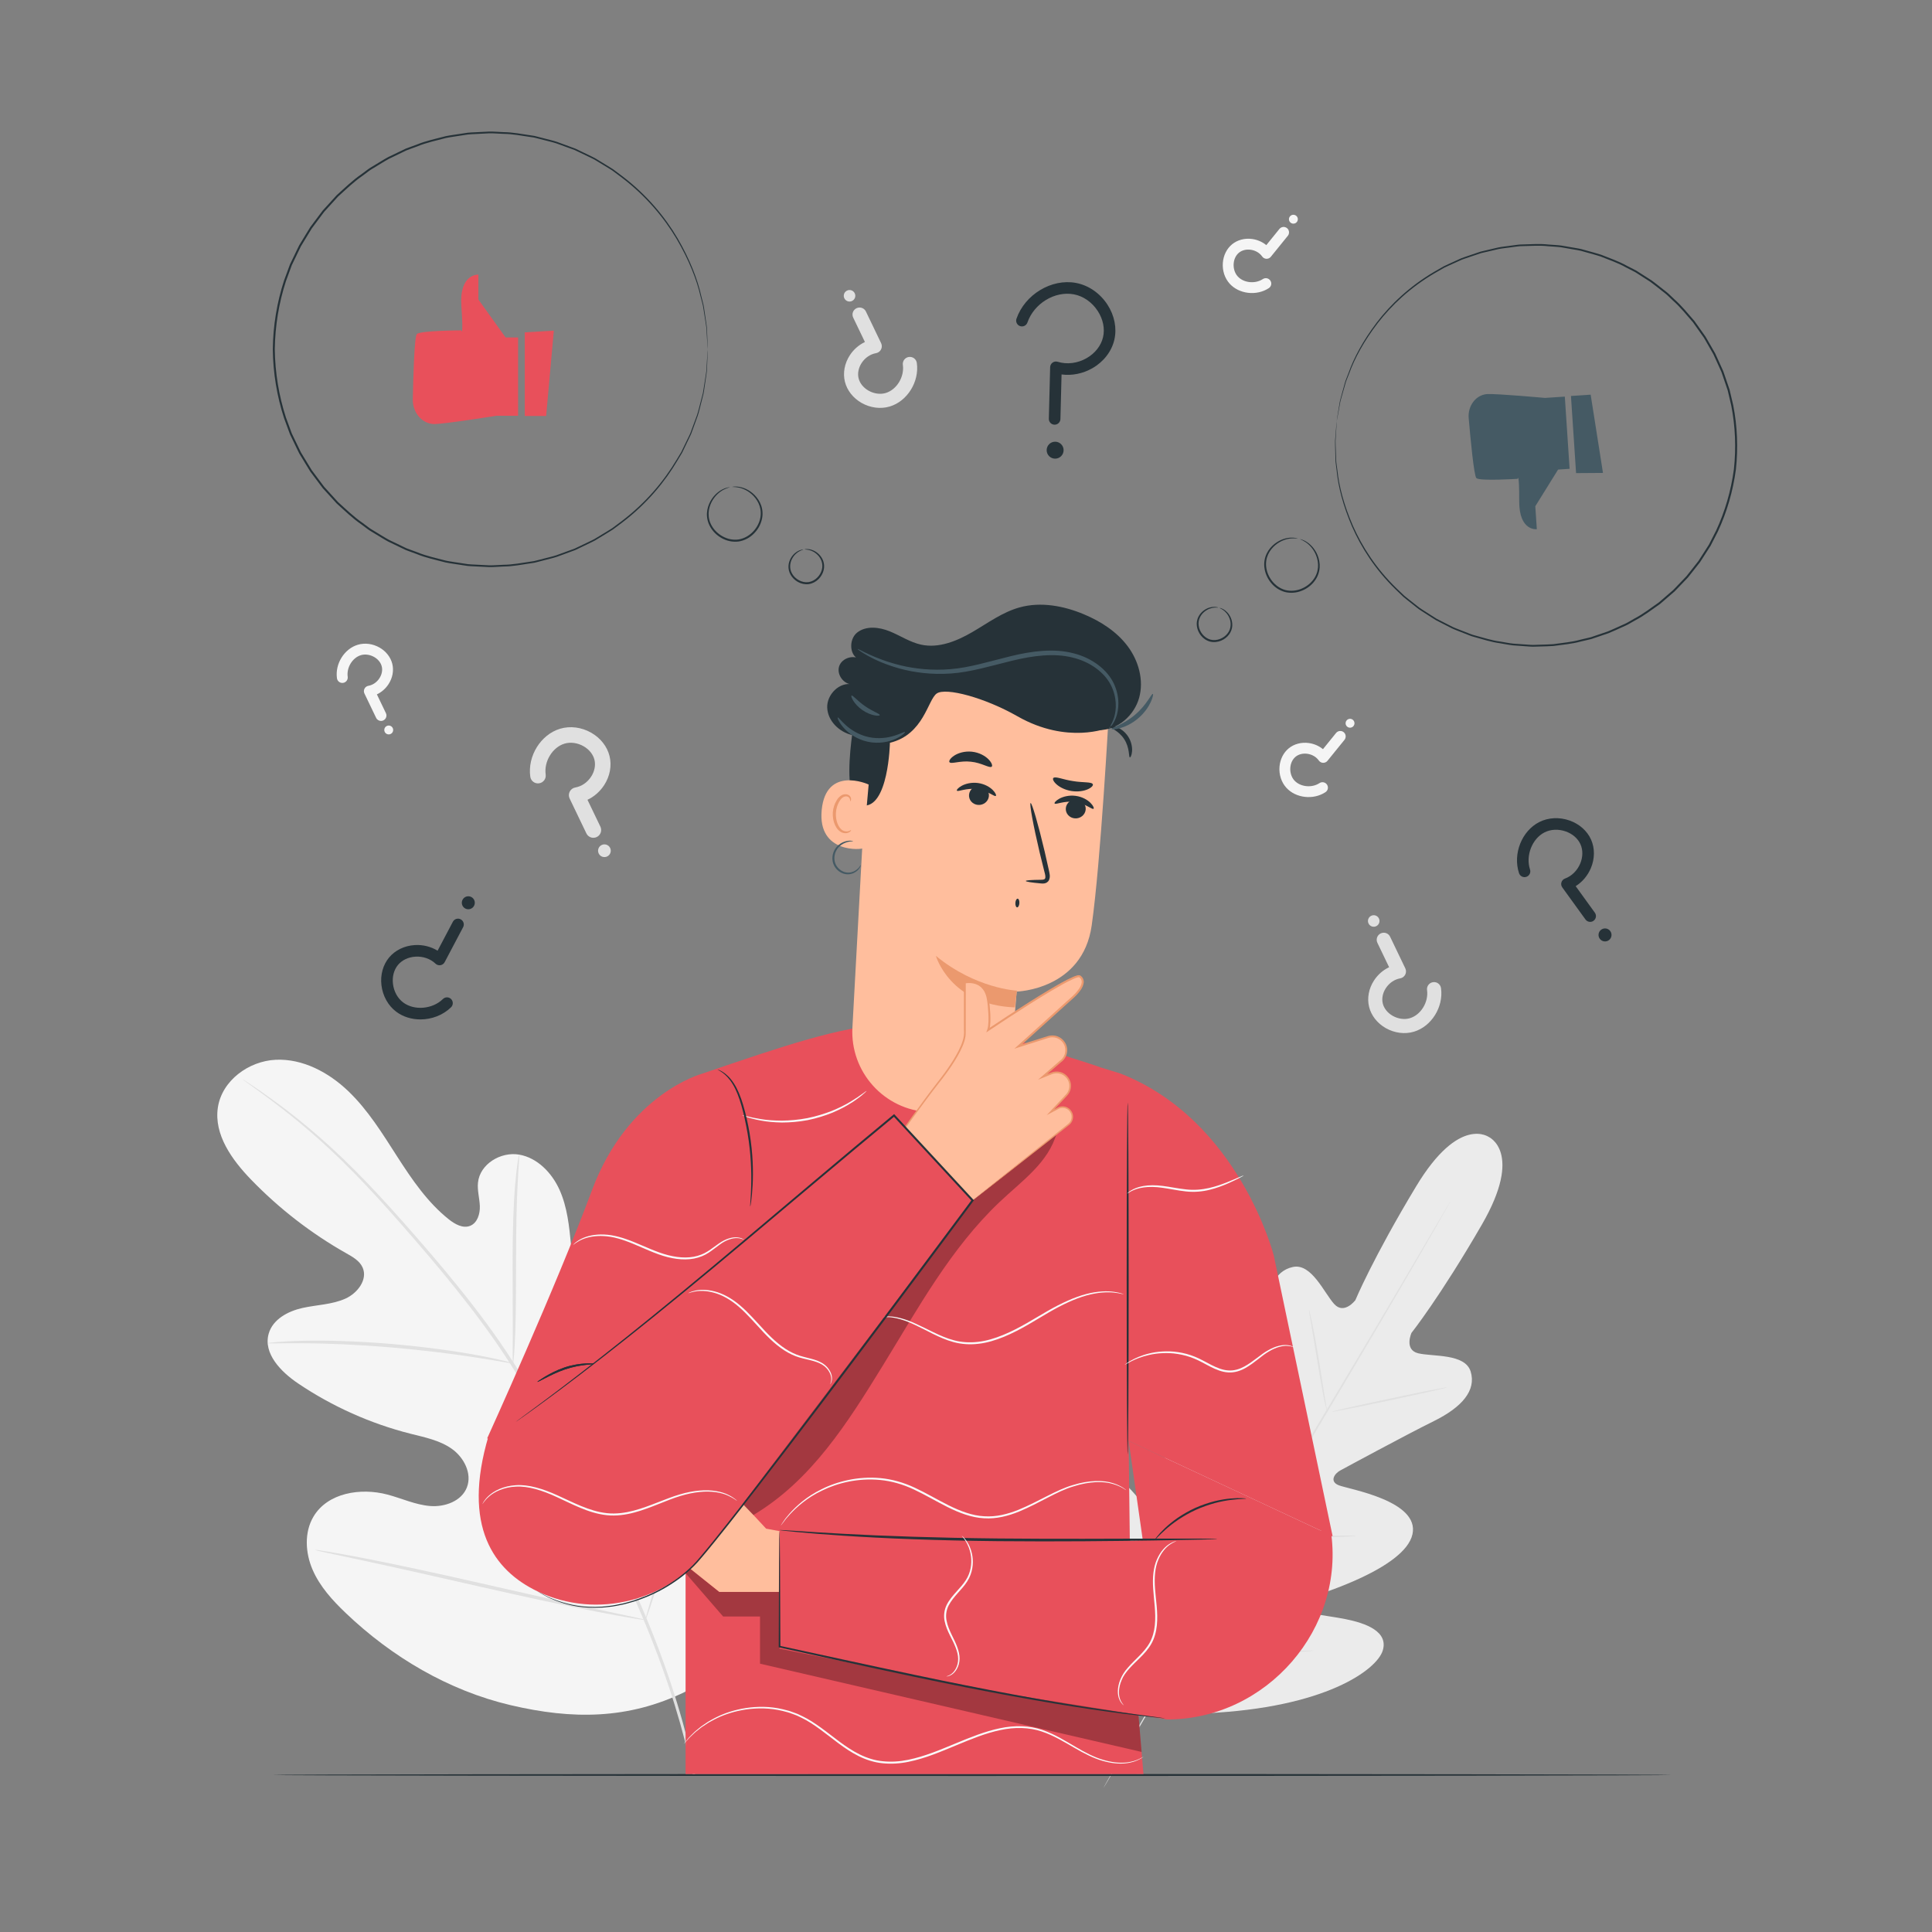 <?xml version="1.0" encoding="utf-8"?>
<!-- Generator: Adobe Illustrator 27.5.0, SVG Export Plug-In . SVG Version: 6.00 Build 0)  -->
<svg version="1.1" xmlns="http://www.w3.org/2000/svg" xmlns:xlink="http://www.w3.org/1999/xlink" x="0px" y="0px"
	 viewBox="0 0 500 500" style="enable-background:new 0 0 500 500;" xml:space="preserve">
<rect x="0" y="0" width="500" height="500" fill="#808080" stroke="none"/>
<g id="Background_Complete">
	<g>
		<g>
			<g>
				<g>
					<g>
						<path style="fill:#F5F5F5;" d="M177.342,437.825c23.227-20.07,25.557-53.115,21.556-82.191
							c-0.667-4.853-0.662-10.043-3.419-14.078c-2.759-4.033-8.465-6.396-12.614-3.894c-3.442,2.076-4.583,6.446-6.248,10.134
							c-2.214,4.908-5.83,9.152-10.297,12.089c-2.936,1.929-6.671,3.309-9.907,1.937c-4.44-1.885-5.534-7.637-6.004-12.486
							c-0.874-9.035-1.75-18.069-2.625-27.102c-0.469-4.847-0.966-9.794-2.946-14.237c-1.981-4.442-5.751-8.369-10.492-9.185
							c-4.742-0.815-10.166,2.43-10.65,7.271c-0.202,2.015,0.412,4.022,0.485,6.046c0.073,2.025-0.634,4.347-2.486,5.104
							c-1.875,0.768-3.955-0.406-5.549-1.674c-5.505-4.375-9.547-10.326-13.365-16.265c-3.817-5.939-7.557-12.036-12.644-16.903
							c-5.087-4.867-11.798-8.447-18.776-8.124c-6.979,0.323-13.928,5.368-14.979,12.359c-1.054,7.011,3.646,13.528,8.551,18.609
							c7.278,7.538,15.636,14.007,24.727,19.137c1.639,0.926,3.415,1.927,4.184,3.661c1.385,3.121-1.344,6.644-4.423,8.035
							c-3.487,1.575-7.443,1.604-11.174,2.439c-3.731,0.834-7.651,2.922-8.712,6.64c-1.473,5.156,3.203,9.919,7.628,12.897
							c8.861,5.965,18.732,10.381,29.046,12.997c3.698,0.936,7.566,1.693,10.698,3.9c3.132,2.208,5.315,6.382,3.931,9.973
							c-1.385,3.595-5.728,5.147-9.532,4.839c-3.802-0.306-7.353-1.989-11.049-2.963c-6.916-1.826-15.465-0.48-19.136,5.713
							c-2.412,4.071-2.116,9.362-0.233,13.724c1.881,4.362,5.157,7.948,8.579,11.214c11.961,11.417,26.659,20.086,42.655,23.847
							C148.116,445.048,162.574,445.021,177.342,437.825"/>
					</g>
				</g>
			</g>
		</g>
		<g>
			<g>
				<g>
					<g>
						<g>
							<path style="fill:#E0E0E0;" d="M179.957,459.418c-2.25-11.45-6.193-24.839-12.033-39.107
								c-5.814-14.282-13.484-29.409-22.051-44.955c-2.156-3.878-4.286-7.71-6.385-11.487c-2.104-3.765-4.191-7.5-6.458-11.025
								c-4.504-7.074-9.373-13.531-14.186-19.516c-4.812-5.99-9.598-11.498-14.109-16.615c-4.525-5.11-8.832-9.794-12.939-13.895
								c-8.193-8.236-15.573-14.084-20.804-17.891c-2.612-1.913-4.687-3.33-6.107-4.272c-0.682-0.446-1.217-0.797-1.621-1.061
								c-0.368-0.234-0.56-0.348-0.569-0.335c-0.01,0.013,0.166,0.153,0.517,0.412c0.391,0.282,0.911,0.657,1.571,1.134
								c1.385,0.99,3.426,2.452,6.004,4.405c5.159,3.89,12.451,9.794,20.562,18.062c4.068,4.118,8.337,8.815,12.83,13.939
								c4.485,5.136,9.242,10.653,14.026,16.641c4.783,5.985,9.619,12.43,14.087,19.47c2.249,3.51,4.314,7.213,6.42,10.989
								c2.097,3.775,4.225,7.606,6.379,11.483c8.559,15.534,16.233,30.612,22.072,44.834c5.863,14.206,9.853,27.522,12.173,38.915"
								/>
						</g>
					</g>
				</g>
			</g>
		</g>
		<g>
			<g>
				<g>
					<g>
						<g>
							<path style="fill:#E0E0E0;" d="M132.771,352.836c0.061,0.003,0.15-0.75,0.26-2.115c0.116-1.365,0.219-3.344,0.311-5.792
								c0.188-4.894,0.215-11.661,0.218-19.121c0.002-7.465,0.126-14.212,0.388-19.089c0.124-2.439,0.244-4.412,0.345-5.775
								c0.093-1.364,0.115-2.123,0.054-2.131c-0.061-0.007-0.201,0.737-0.4,2.093c-0.207,1.354-0.425,3.326-0.628,5.767
								c-0.425,4.884-0.651,11.658-0.652,19.129c0.016,7.363,0.031,14.023,0.043,19.112c-0.009,2.299-0.019,4.237-0.026,5.792
								C132.681,352.073,132.708,352.833,132.771,352.836z"/>
						</g>
					</g>
				</g>
			</g>
		</g>
		<g>
			<g>
				<g>
					<g>
						<g>
							<path style="fill:#E0E0E0;" d="M69.29,347.621c0.005,0.062,0.901,0.073,2.515,0.041c1.613-0.022,3.946-0.068,6.83-0.031
								c5.768,0.027,13.734,0.344,22.507,1.078c8.775,0.75,16.687,1.766,22.388,2.667c2.856,0.43,5.156,0.84,6.748,1.114
								c1.591,0.28,2.477,0.407,2.492,0.346c0.013-0.062-0.85-0.304-2.424-0.692c-1.574-0.379-3.864-0.887-6.714-1.401
								c-5.691-1.065-13.618-2.185-22.42-2.939c-8.799-0.735-16.8-0.952-22.584-0.814c-2.893,0.046-5.231,0.188-6.843,0.32
								C70.175,347.452,69.287,347.558,69.29,347.621z"/>
						</g>
					</g>
				</g>
			</g>
		</g>
		<g>
			<g>
				<g>
					<g>
						<g>
							<path style="fill:#E0E0E0;" d="M167.04,419.244c0.03,0.01,0.148-0.266,0.349-0.803c0.225-0.639,0.5-1.419,0.833-2.363
								c0.714-2.055,1.669-5.056,2.801-8.779c2.269-7.445,5.079-17.827,8.025-29.325c2.949-11.503,5.658-21.897,7.768-29.378
								c1.037-3.638,1.891-6.63,2.525-8.854c0.27-0.965,0.492-1.76,0.674-2.414c0.144-0.554,0.207-0.85,0.177-0.861
								c-0.03-0.008-0.148,0.268-0.349,0.805c-0.225,0.639-0.5,1.417-0.833,2.361c-0.714,2.055-1.669,5.056-2.801,8.779
								c-2.269,7.445-5.079,17.827-8.026,29.33c-2.947,11.5-5.657,21.892-7.767,29.375c-1.039,3.636-1.891,6.63-2.525,8.853
								c-0.27,0.965-0.492,1.762-0.674,2.414C167.072,418.939,167.01,419.235,167.04,419.244z"/>
						</g>
					</g>
				</g>
			</g>
		</g>
		<g>
			<g>
				<g>
					<g>
						<g>
							<path style="fill:#E0E0E0;" d="M81.528,401.109c-0.005,0.031,0.29,0.117,0.856,0.254c0.67,0.15,1.491,0.334,2.487,0.558
								c2.294,0.491,5.391,1.153,9.159,1.958c7.733,1.655,18.387,4.063,30.157,6.74c11.773,2.679,22.46,4.991,30.23,6.486
								c3.885,0.749,7.034,1.323,9.218,1.675c1.009,0.156,1.841,0.285,2.517,0.391c0.577,0.079,0.884,0.105,0.889,0.075
								c0.005-0.031-0.291-0.117-0.856-0.255c-0.668-0.149-1.49-0.332-2.486-0.556c-2.294-0.491-5.39-1.152-9.157-1.958
								c-7.733-1.654-18.389-4.063-30.162-6.741c-11.769-2.678-22.455-4.99-30.225-6.485c-3.885-0.749-7.034-1.323-9.219-1.675
								c-1.009-0.156-1.84-0.287-2.518-0.391C81.839,401.104,81.534,401.078,81.528,401.109z"/>
						</g>
					</g>
				</g>
			</g>
		</g>
	</g>
	<g>
		<g>
			<g>
				<path style="fill:#E0E0E0;" d="M153.57,216.822c-0.749,0-1.468-0.421-1.815-1.141l-4.336-9.027
					c-0.274-0.568-0.264-1.231,0.024-1.79c0.288-0.56,0.822-0.953,1.443-1.061c1.627-0.284,3.12-1.305,4.094-2.8
					c0.897-1.376,1.211-2.971,0.861-4.377c-0.347-1.402-1.373-2.677-2.816-3.501c-1.545-0.882-3.378-1.137-4.911-0.678
					c-3.13,0.935-5.372,4.6-4.894,8.004c0.154,1.1-0.611,2.116-1.711,2.271c-1.119,0.153-2.117-0.612-2.271-1.712
					c-0.751-5.35,2.714-10.921,7.727-12.417c2.599-0.776,5.538-0.398,8.054,1.04c2.393,1.366,4.115,3.562,4.726,6.026
					c0.617,2.485,0.109,5.234-1.396,7.541c-1.087,1.668-2.592,2.976-4.311,3.785l3.344,6.957c0.48,1.001,0.059,2.203-0.943,2.683
					C154.158,216.758,153.862,216.822,153.57,216.822z"/>
			</g>
		</g>
		<g>
			<g>
				<path style="fill:#E0E0E0;" d="M157.889,219.418c0.414,0.809,0.094,1.8-0.714,2.214c-0.809,0.414-1.8,0.095-2.214-0.714
					c-0.414-0.809-0.094-1.8,0.714-2.214C156.483,218.29,157.475,218.609,157.889,219.418z"/>
			</g>
		</g>
	</g>
	<g>
		<g>
			<g>
				<path style="fill:#F5F5F5;" d="M98.609,186.579c-0.523,0-1.025-0.294-1.267-0.797l-3.028-6.304
					c-0.191-0.396-0.185-0.859,0.016-1.25c0.201-0.391,0.574-0.666,1.008-0.741c1.136-0.198,2.179-0.911,2.859-1.956
					c0.626-0.961,0.846-2.075,0.602-3.057c-0.242-0.979-0.959-1.87-1.967-2.445c-1.079-0.616-2.359-0.794-3.43-0.474
					c-2.186,0.653-3.751,3.212-3.418,5.589c0.108,0.768-0.427,1.478-1.195,1.586c-0.782,0.107-1.478-0.428-1.586-1.195
					c-0.525-3.736,1.895-7.627,5.396-8.672c1.815-0.542,3.867-0.278,5.625,0.726c1.671,0.954,2.874,2.488,3.301,4.208
					c0.431,1.735,0.076,3.655-0.975,5.266c-0.759,1.165-1.81,2.078-3.011,2.643l2.335,4.859c0.336,0.699,0.041,1.538-0.658,1.874
					C99.02,186.535,98.813,186.579,98.609,186.579z"/>
			</g>
		</g>
		<g>
			<g>
				<path style="fill:#F5F5F5;" d="M101.626,188.392c0.289,0.565,0.066,1.257-0.499,1.546c-0.565,0.289-1.257,0.066-1.546-0.499
					s-0.066-1.257,0.499-1.546C100.644,187.604,101.336,187.828,101.626,188.392z"/>
			</g>
		</g>
	</g>
	<g>
		<g>
			<g>
				<path style="fill:#F5F5F5;" d="M348.131,189.979c0.224,0.473,0.173,1.052-0.178,1.486l-4.403,5.434
					c-0.276,0.342-0.698,0.535-1.137,0.52c-0.44-0.014-0.847-0.234-1.101-0.594c-0.665-0.942-1.756-1.58-2.991-1.748
					c-1.136-0.155-2.237,0.123-3.02,0.764c-0.781,0.638-1.28,1.667-1.369,2.824c-0.095,1.239,0.291,2.472,1.039,3.302
					c1.525,1.697,4.508,2.017,6.514,0.698c0.648-0.426,1.518-0.246,1.945,0.402c0.431,0.661,0.246,1.519-0.402,1.945
					c-3.153,2.073-7.704,1.549-10.146-1.168c-1.266-1.409-1.906-3.377-1.75-5.395c0.147-1.919,1.019-3.662,2.392-4.784
					c1.384-1.132,3.271-1.632,5.177-1.372c1.378,0.188,2.653,0.747,3.677,1.591l3.393-4.189c0.489-0.602,1.373-0.695,1.975-0.206
					C347.915,189.628,348.044,189.795,348.131,189.979z"/>
			</g>
		</g>
		<g>
			<g>
				<path style="fill:#F5F5F5;" d="M348.48,186.477c0.387-0.503,1.108-0.597,1.611-0.211c0.503,0.387,0.597,1.108,0.211,1.611
					c-0.387,0.503-1.108,0.597-1.611,0.211C348.187,187.702,348.093,186.98,348.48,186.477z"/>
			</g>
		</g>
	</g>
	<g>
		<g>
			<g>
				<path style="fill:#F5F5F5;" d="M333.47,59.534c0.224,0.473,0.173,1.052-0.178,1.486l-4.403,5.434
					c-0.276,0.342-0.698,0.535-1.137,0.52c-0.44-0.014-0.847-0.234-1.101-0.594c-0.665-0.942-1.755-1.58-2.991-1.748
					c-1.136-0.155-2.237,0.123-3.02,0.764c-0.781,0.638-1.28,1.667-1.369,2.824c-0.095,1.239,0.291,2.472,1.039,3.302
					c1.525,1.697,4.508,2.017,6.514,0.698c0.648-0.426,1.519-0.246,1.945,0.402c0.431,0.661,0.246,1.519-0.402,1.945
					c-3.153,2.073-7.704,1.549-10.147-1.168c-1.266-1.409-1.906-3.377-1.749-5.395c0.147-1.919,1.019-3.662,2.392-4.784
					c1.384-1.131,3.271-1.632,5.177-1.372c1.378,0.188,2.653,0.747,3.677,1.591l3.393-4.189c0.489-0.602,1.373-0.695,1.975-0.206
					C333.254,59.182,333.383,59.35,333.47,59.534z"/>
			</g>
		</g>
		<g>
			<g>
				<path style="fill:#F5F5F5;" d="M333.818,56.032c0.387-0.503,1.108-0.597,1.611-0.211c0.503,0.387,0.597,1.108,0.211,1.611
					c-0.387,0.503-1.108,0.597-1.611,0.211C333.526,57.256,333.431,56.535,333.818,56.032z"/>
			</g>
		</g>
	</g>
	<g>
		<g>
			<g>
				<path style="fill:#E0E0E0;" d="M222.451,79.586c0.68,0,1.332,0.382,1.647,1.035l3.935,8.192c0.248,0.515,0.24,1.117-0.021,1.625
					c-0.261,0.509-0.746,0.865-1.309,0.963c-1.477,0.258-2.831,1.184-3.715,2.541c-0.814,1.249-1.099,2.696-0.782,3.973
					c0.315,1.272,1.246,2.43,2.556,3.178c1.402,0.8,3.065,1.032,4.457,0.615c2.841-0.848,4.875-4.174,4.441-7.264
					c-0.14-0.998,0.555-1.921,1.553-2.061c1.016-0.139,1.921,0.556,2.061,1.553c0.682,4.855-2.463,9.911-7.012,11.269
					c-2.358,0.704-5.026,0.361-7.309-0.944c-2.172-1.24-3.734-3.233-4.289-5.468c-0.56-2.255-0.099-4.749,1.266-6.844
					c0.986-1.514,2.353-2.701,3.913-3.435l-3.035-6.314c-0.436-0.909-0.053-1.999,0.856-2.435
					C221.917,79.644,222.186,79.586,222.451,79.586z"/>
			</g>
		</g>
		<g>
			<g>
				<path style="fill:#E0E0E0;" d="M218.531,77.23c-0.376-0.734-0.086-1.633,0.648-2.009c0.734-0.376,1.633-0.086,2.009,0.648
					c0.376,0.734,0.086,1.633-0.648,2.009C219.807,78.254,218.907,77.964,218.531,77.23z"/>
			</g>
		</g>
	</g>
	<g>
		<g>
			<g>
				<path style="fill:#E0E0E0;" d="M358.111,241.385c0.68,0,1.332,0.382,1.647,1.036l3.935,8.192
					c0.248,0.515,0.24,1.117-0.021,1.625c-0.261,0.508-0.746,0.865-1.309,0.963c-1.477,0.258-2.831,1.184-3.715,2.541
					c-0.814,1.249-1.099,2.696-0.782,3.972c0.315,1.272,1.246,2.43,2.556,3.178c1.402,0.8,3.065,1.032,4.457,0.615
					c2.841-0.848,4.875-4.174,4.441-7.263c-0.14-0.998,0.555-1.921,1.553-2.061c1.016-0.139,1.921,0.555,2.061,1.553
					c0.682,4.855-2.463,9.911-7.012,11.269c-2.358,0.704-5.026,0.361-7.309-0.944c-2.172-1.24-3.734-3.233-4.289-5.468
					c-0.56-2.255-0.099-4.749,1.266-6.843c0.986-1.514,2.353-2.701,3.913-3.435l-3.034-6.314c-0.436-0.909-0.053-1.999,0.855-2.435
					C357.577,241.444,357.846,241.385,358.111,241.385z"/>
			</g>
		</g>
		<g>
			<g>
				<path style="fill:#E0E0E0;" d="M354.191,239.029c-0.376-0.734-0.086-1.633,0.648-2.009s1.634-0.086,2.009,0.648
					c0.376,0.734,0.086,1.633-0.648,2.009C355.467,240.053,354.567,239.763,354.191,239.029z"/>
			</g>
		</g>
	</g>
	<g>
		<g>
			<g>
				<path style="fill:#EBEBEB;" d="M385.407,294.322c0,0-7.688-5.911-18.901,12.687c-11.213,18.597-15.734,29.462-15.734,29.462
					s-2.888,3.858-5.477,1.017c-2.589-2.841-5.858-10.611-10.676-9.598c-4.996,1.051-6.999,6.4-6.638,14.497
					c0.361,8.097,0.5,25.865,0.506,27.471c0.006,1.577-1.057,3.824-3.131,2.172c-2.074-1.653-13.622-16.519-20.348-10.617
					c-6.726,5.902-2.015,28.293-1.547,30.75c0.468,2.458-0.077,3.454-1.266,3.969c-1.188,0.515-4.599-4.848-8.057-8.941
					c-3.458-4.094-8.184-8.234-11.78-4.504c-3.595,3.73-5.83,20.119,7.93,47.98l7.221,12.493l14.492,0.229
					c31.043-1.4,44.316-11.268,45.847-16.218c1.531-4.949-4.377-7.09-9.631-8.142c-5.254-1.052-11.597-1.45-11.72-2.739
					c-0.123-1.289,0.487-2.248,2.865-3.025c2.378-0.777,24.261-7.46,26.183-16.2c1.922-8.74-16.672-11.676-19.121-12.694
					c-2.449-1.018-0.994-3.034,0.39-3.79c1.41-0.77,17.038-9.226,24.302-12.819c7.265-3.593,10.983-7.929,9.491-12.812
					c-1.439-4.708-9.821-3.82-13.559-4.716c-3.738-0.896-1.754-5.288-1.754-5.288s7.332-9.204,18.205-28.002
					c10.874-18.798,1.743-22.73,1.743-22.73"/>
			</g>
		</g>
		<g>
			<g>
				<g>
					<path style="fill:#E0E0E0;" d="M375.337,310.96c0,0-0.064,0.141-0.208,0.405c-0.155,0.278-0.371,0.666-0.65,1.167
						c-0.59,1.037-1.443,2.539-2.537,4.465c-2.207,3.875-5.442,9.46-9.464,16.346c-8.04,13.774-19.306,32.708-31.815,53.579
						c-12.513,20.878-23.823,39.786-31.932,53.518c-4.04,6.858-7.313,12.414-9.586,16.272c-1.126,1.908-2.003,3.395-2.609,4.422
						c-0.295,0.491-0.524,0.871-0.689,1.144c-0.157,0.257-0.248,0.382-0.248,0.382s0.064-0.141,0.208-0.405
						c0.155-0.278,0.371-0.666,0.65-1.167c0.589-1.037,1.443-2.539,2.537-4.464c2.207-3.875,5.441-9.459,9.464-16.345
						c8.04-13.774,19.307-32.71,31.821-53.588c12.509-20.871,23.817-39.777,31.926-53.509c4.04-6.858,7.313-12.414,9.587-16.272
						c1.126-1.908,2.004-3.395,2.61-4.423c0.295-0.491,0.524-0.871,0.689-1.145C375.246,311.086,375.337,310.96,375.337,310.96z"/>
				</g>
			</g>
		</g>
		<g>
			<g>
				<g>
					<path style="fill:#E0E0E0;" d="M338.754,338.942c0.03-0.006,0.133,0.351,0.293,1.002c0.163,0.651,0.371,1.599,0.617,2.772
						c0.488,2.348,1.078,5.607,1.666,9.216c0.566,3.561,1.078,6.781,1.469,9.244c0.183,1.109,0.338,2.044,0.462,2.797
						c0.112,0.66,0.16,1.029,0.13,1.035c-0.03,0.007-0.136-0.349-0.301-1c-0.161-0.652-0.37-1.6-0.603-2.776
						c-0.465-2.353-1.013-5.619-1.599-9.227c-0.591-3.555-1.126-6.77-1.535-9.229c-0.189-1.109-0.349-2.044-0.477-2.796
						C338.769,339.318,338.724,338.949,338.754,338.942z"/>
				</g>
			</g>
		</g>
		<g>
			<g>
				<g>
					<path style="fill:#E0E0E0;" d="M344.696,365.358c-0.026-0.121,6.641-1.635,14.888-3.382c8.25-1.747,14.957-3.065,14.982-2.944
						c0.026,0.121-6.639,1.635-14.889,3.382C351.43,364.161,344.721,365.479,344.696,365.358z"/>
				</g>
			</g>
		</g>
		<g>
			<g>
				<g>
					<path style="fill:#E0E0E0;" d="M324.037,396.547c0.003-0.031,0.383-0.02,1.065,0.027c0.774,0.058,1.74,0.13,2.888,0.216
						c2.438,0.179,5.805,0.412,9.53,0.533c3.726,0.129,7.102,0.129,9.546,0.109c1.151-0.008,2.12-0.015,2.896-0.021
						c0.684-0.001,1.063,0.013,1.065,0.044c0.001,0.031-0.375,0.076-1.058,0.131c-0.683,0.054-1.672,0.115-2.895,0.163
						c-2.446,0.101-5.832,0.152-9.569,0.022c-3.736-0.121-7.11-0.405-9.544-0.665c-1.217-0.135-2.2-0.255-2.878-0.359
						C324.406,396.648,324.033,396.578,324.037,396.547z"/>
				</g>
			</g>
		</g>
		<g>
			<g>
				<g>
					<path style="fill:#E0E0E0;" d="M313.404,373.837c0.028-0.014,0.207,0.288,0.506,0.845c0.334,0.647,0.745,1.441,1.23,2.378
						c1.021,2.017,2.403,4.816,3.905,7.92c1.503,3.105,2.84,5.927,3.788,7.979c0.434,0.962,0.802,1.777,1.102,2.44
						c0.251,0.581,0.377,0.908,0.349,0.922c-0.028,0.013-0.206-0.288-0.506-0.845c-0.335-0.647-0.745-1.441-1.23-2.378
						c-1.021-2.017-2.404-4.816-3.906-7.922c-1.502-3.104-2.839-5.925-3.787-7.977c-0.434-0.961-0.802-1.777-1.102-2.44
						C313.502,374.178,313.376,373.851,313.404,373.837z"/>
				</g>
			</g>
		</g>
		<g>
			<g>
				<g>
					<path style="fill:#E0E0E0;" d="M291.668,399.055c0.028-0.014,0.253,0.375,0.637,1.088c0.414,0.793,0.947,1.815,1.588,3.042
						c1.323,2.577,3.123,6.151,5.086,10.111c1.964,3.961,3.719,7.558,4.969,10.171c0.589,1.253,1.079,2.296,1.46,3.105
						c0.336,0.738,0.508,1.152,0.48,1.166c-0.028,0.014-0.253-0.375-0.637-1.088c-0.413-0.792-0.947-1.815-1.588-3.042
						c-1.323-2.577-3.123-6.152-5.086-10.113c-1.963-3.96-3.718-7.556-4.968-10.169c-0.589-1.253-1.079-2.296-1.46-3.105
						C291.813,399.483,291.64,399.068,291.668,399.055z"/>
				</g>
			</g>
		</g>
		<g>
			<g>
				<g>
					<path style="fill:#E0E0E0;" d="M305.74,426.957c0.002-0.031,0.483-0.029,1.35,0c0.947,0.037,2.182,0.084,3.671,0.142
						c3.099,0.116,7.381,0.261,12.111,0.287c4.732,0.033,9.016-0.05,12.116-0.131c1.489-0.038,2.725-0.07,3.672-0.094
						c0.868-0.019,1.348-0.014,1.35,0.016c0.002,0.031-0.476,0.085-1.341,0.158c-0.865,0.072-2.119,0.157-3.669,0.236
						c-3.1,0.163-7.391,0.296-12.131,0.263c-4.738-0.026-9.026-0.221-12.124-0.419c-1.549-0.103-2.802-0.199-3.666-0.284
						C306.215,427.048,305.738,426.987,305.74,426.957z"/>
				</g>
			</g>
		</g>
	</g>
</g>
<g id="Background_Simple" style="display:none;">
	<path style="display:inline;fill:#F5F5F5;" d="M420.242,342.552c-32.936,50.673-95.794,80.974-155.653,81.513
		c-59.859,0.539-115.739-26.197-155.357-66.412c-28.282-28.707-49.446-65.445-52.221-106.259
		c-2.774-40.814,2.717-85.579,38.585-110.81c13.548-9.53,42.604-16.28,58.446-14.34c25.295,3.098,40.603,26.011,52.85,46.903
		c12.246,20.893,27.479,43.831,52.751,47.037c19.418,2.463,38.907-7.688,58.492-12.303c33.3-7.846,69.035,1.424,91.618,23.767
		c6.21,6.144,11.371,13.223,15.404,20.922c13.585,25.936,12.841,57.059-1.057,82.829L420.242,342.552z"/>
</g>
<g id="Floor">
	<g>
		<g>
			<path style="fill:#263238;" d="M432.65,459.362c0,0.144-81.079,0.26-181.071,0.26c-100.027,0-181.089-0.116-181.089-0.26
				c0-0.144,81.061-0.26,181.089-0.26C351.572,459.102,432.65,459.219,432.65,459.362z"/>
		</g>
	</g>
</g>
<g id="Character">
	<g>
		<g>
			<g>
				<g>
					<g>
						<g>
							<g>
								<path style="fill:#E8505B;" d="M344.877,397.549l-15.23-72.643c0,0-8.928-35.01-39.664-47.074l-2.121-0.652
									c-0.045-0.016-2.916-0.895-2.961-0.911c-1.235-0.481-6.282-2.082-7.608-2.495c-41.443-14.366-52.438-10.628-95.625,4.109
									c0,0-19.185,5.161-28.484,30.189c-9.298,25.027-27.099,64.169-27.099,64.169l43.085,15.214l8.258-12.268v45.294v38.634
									h51.128h67.371l-3.27-38.634l-0.57-47.587"/>
							</g>
						</g>
					</g>
				</g>
				<g>
					<g>
						<path style="fill:#FAFAFA;" d="M224.264,282.345c0.023,0.027-0.329,0.352-0.988,0.918c-0.326,0.289-0.735,0.628-1.243,0.98
							c-0.503,0.357-1.059,0.795-1.732,1.186c-1.305,0.85-2.954,1.713-4.851,2.52c-1.91,0.772-4.077,1.466-6.411,1.936
							c-2.34,0.444-4.609,0.617-6.67,0.621c-2.061-0.033-3.914-0.212-5.443-0.507c-0.771-0.109-1.45-0.306-2.051-0.447
							c-0.603-0.135-1.11-0.295-1.521-0.44c-0.824-0.276-1.273-0.444-1.261-0.479c0.031-0.104,1.848,0.533,4.893,1.002
							c1.52,0.246,3.351,0.384,5.383,0.391c2.032-0.031,4.264-0.215,6.57-0.652c2.3-0.463,4.437-1.133,6.33-1.87
							c1.88-0.771,3.524-1.589,4.839-2.389C222.753,283.535,224.196,282.26,224.264,282.345z"/>
					</g>
				</g>
				<g style="opacity:0.3;">
					<polygon points="177.428,407.131 187.144,418.349 196.691,418.349 196.691,430.562 295.444,453.398 294.639,443.886 
						201.732,411.985 186.163,411.985 178.656,405.988 					"/>
				</g>
				<g>
					<path style="fill:#FFBE9D;" d="M206.509,397.141l-8.237-1.525c0,0-19.524-21.355-23.185-21.66
						c-3.013-0.251-19.623-0.089-25.407-0.024c-1.103,0.013-1.987,0.91-1.987,2.013l0,0c0,1.081,0.854,1.97,1.935,2.012
						l19.623,0.761l0.093,1.58l-19.651,0.261c-2.001,0.154-3.283,3.323,3.122,3.894l16.436,0.584v1.022l-16.666,2.33
						c-0.842,0.118-3.058,0.548-3.078,1.398c0,0-1.008,2.089,3.74,2.682c1.63,0.204,16.097-0.277,16.097-0.277l-0.558,1.301
						l-14.978,3.231c-1.091,0.235-1.815,1.273-1.66,2.377l0,0c0.158,1.126,1.173,1.929,2.305,1.824l16.005-1.485l15.704,12.545
						h21.001L206.509,397.141z"/>
				</g>
				<g>
					<polyline style="fill:#E8505B;" points="344.877,397.549 296.949,406.975 292.087,372.894 					"/>
				</g>
				<g>
					<g>
						<path style="fill:#E8505B;" d="M290.567,398.85l-88.835-2.87l0.015,30.705l58.938,11.706l41.385,6.606
							c25.721,0,46.295-23.607,42.311-49.017l-0.109,0.029L290.567,398.85z"/>
					</g>
					<g>
						<g>
							<path style="fill:#263238;" d="M315.023,398.285c0,0.024-0.396,0.051-1.151,0.08c-0.817,0.023-1.918,0.055-3.302,0.094
								c-2.936,0.053-7.068,0.128-12.146,0.22c-10.256,0.149-24.428,0.323-40.082,0.174c-15.66-0.155-29.831-0.72-40.069-1.413
								c-5.119-0.342-9.258-0.673-12.113-0.96c-1.378-0.141-2.473-0.253-3.286-0.336c-0.751-0.085-1.144-0.141-1.141-0.165
								c0.002-0.024,0.399-0.015,1.154,0.025c0.815,0.051,1.914,0.119,3.296,0.206c2.86,0.204,7.002,0.459,12.12,0.738
								c10.238,0.566,24.396,1.053,40.047,1.208c15.645,0.148,29.813,0.053,40.07,0.03c5.079,0.001,9.212,0.001,12.148,0.002
								c1.385,0.015,2.486,0.028,3.303,0.037C314.626,398.241,315.023,398.261,315.023,398.285z"/>
						</g>
					</g>
				</g>
				<g>
					<g>
						<path style="fill:#263238;" d="M201.736,396.258c0.011,0,0.023,0.186,0.034,0.545c0.008,0.39,0.019,0.918,0.033,1.591
							c0.015,1.428,0.036,3.467,0.062,6.052c0.024,5.253,0.059,12.716,0.1,21.7l-0.172-0.213
							c10.032,2.152,22.057,4.814,35.002,7.531c17.75,3.754,33.904,6.719,45.65,8.534c5.874,0.901,10.637,1.563,13.932,1.998
							c1.622,0.214,2.894,0.381,3.795,0.5c0.411,0.06,0.736,0.107,0.986,0.143c0.222,0.035,0.335,0.057,0.334,0.066
							c-0.001,0.009-0.116,0.004-0.34-0.014c-0.251-0.023-0.578-0.053-0.992-0.092c-0.903-0.096-2.18-0.231-3.807-0.403
							c-3.304-0.374-8.078-0.98-13.962-1.836c-11.768-1.723-27.946-4.632-45.701-8.388c-12.949-2.718-24.968-5.411-34.987-7.615
							l-0.173-0.038l0.001-0.175c0.035-8.984,0.064-16.447,0.084-21.7c0.025-2.585,0.044-4.624,0.058-6.052
							c0.013-0.673,0.024-1.201,0.032-1.591C201.714,396.443,201.725,396.258,201.736,396.258z"/>
					</g>
				</g>
				<g>
					<g>
						<path style="fill:#263238;" d="M194.15,312.281c-0.036-0.004-0.011-0.538,0.064-1.498c0.061-0.961,0.158-2.351,0.195-4.07
							c0.098-3.434-0.057-8.2-0.931-13.371c-0.911-5.146-2.062-9.835-3.848-12.75c-0.874-1.464-1.889-2.429-2.654-2.99
							c-0.777-0.552-1.275-0.756-1.252-0.805c0.007-0.017,0.134,0.025,0.371,0.122c0.243,0.086,0.576,0.265,0.995,0.516
							c0.82,0.522,1.912,1.482,2.851,2.962c0.951,1.469,1.758,3.403,2.398,5.604c0.642,2.196,1.217,4.651,1.652,7.256
							c0.881,5.212,0.978,10.022,0.785,13.471c-0.085,1.727-0.238,3.118-0.361,4.076C194.278,311.76,194.186,312.286,194.15,312.281
							z"/>
					</g>
				</g>
				<g>
					<g>
						<path style="fill:#263238;" d="M291.843,285.292c0.144,0,0.26,20.411,0.26,45.584c0,25.182-0.117,45.589-0.26,45.589
							s-0.26-20.407-0.26-45.589C291.583,305.704,291.699,285.292,291.843,285.292z"/>
					</g>
				</g>
				<g>
					<g>
						<path style="fill:#263238;" d="M322.501,387.827c-0.001,0.098-1.512,0.05-3.914,0.347c-1.201,0.141-2.618,0.412-4.163,0.811
							c-1.539,0.424-3.204,0.989-4.886,1.74c-1.675,0.768-3.199,1.646-4.533,2.522c-1.32,0.898-2.459,1.783-3.357,2.592
							c-1.809,1.608-2.77,2.774-2.844,2.71c-0.028-0.023,0.194-0.328,0.621-0.862c0.419-0.541,1.091-1.272,1.974-2.12
							c0.878-0.855,2.01-1.783,3.336-2.718c1.341-0.913,2.884-1.819,4.588-2.6c1.711-0.764,3.41-1.325,4.981-1.73
							c1.577-0.379,3.022-0.617,4.243-0.712c1.22-0.104,2.212-0.126,2.895-0.083C322.126,387.756,322.502,387.791,322.501,387.827z"
							/>
					</g>
				</g>
				<g style="opacity:0.3;">
					<g>
						<path d="M194.982,392.081c14.972-8.939,24.315-23.745,33.448-38.599c9.133-14.854,17.635-30.449,30.298-42.436
							c5.815-5.505,12.615-10.149,14.764-17.863l-22.758,18.086l-63.401,72.913L194.982,392.081z"/>
					</g>
				</g>
				<g>
					<g>
						<path style="fill:#263238;" d="M153.88,352.955c0.017,0.198-3.577,0.06-7.672,1.455c-2.039,0.698-3.791,1.587-5.057,2.232
							c-1.264,0.654-2.047,1.064-2.087,0.998c-0.035-0.058,0.681-0.579,1.908-1.32c1.228-0.732,2.981-1.688,5.069-2.404
							c2.089-0.712,4.084-0.981,5.517-1.048C152.995,352.805,153.88,352.894,153.88,352.955z"/>
					</g>
				</g>
				<g>
					<g>
						<path style="fill:#263238;" d="M153.88,352.955c0.017,0.198-3.577,0.06-7.672,1.455c-2.039,0.698-3.791,1.587-5.057,2.232
							c-1.264,0.654-2.047,1.064-2.087,0.998c-0.035-0.058,0.681-0.579,1.908-1.32c1.228-0.732,2.981-1.688,5.069-2.404
							c2.089-0.712,4.084-0.981,5.517-1.048C152.995,352.805,153.88,352.894,153.88,352.955z"/>
					</g>
				</g>
				<g>
					<g>
						<path style="fill:#FAFAFA;" d="M291.462,385.637c-0.046,0.091-1.083-0.912-3.455-1.591c-2.346-0.729-6.036-0.716-10.222,0.641
							c-4.24,1.25-8.636,4.254-14.071,6.512c-2.713,1.095-5.794,1.946-9.037,1.728c-3.247-0.164-6.425-1.396-9.444-2.9
							c-3.034-1.513-5.855-3.218-8.726-4.552c-2.862-1.348-5.817-2.183-8.704-2.458c-5.786-0.549-11.049,0.789-14.976,2.708
							c-3.994,1.872-6.667,4.346-8.34,6.127c-0.405,0.456-0.767,0.865-1.086,1.225c-0.278,0.371-0.518,0.69-0.721,0.96
							c-0.183,0.237-0.332,0.429-0.453,0.586c-0.105,0.131-0.162,0.195-0.169,0.19c-0.008-0.005,0.035-0.079,0.125-0.22
							c0.11-0.165,0.245-0.367,0.411-0.617c0.193-0.28,0.42-0.611,0.685-0.995c0.311-0.372,0.663-0.794,1.057-1.265
							c1.639-1.836,4.305-4.383,8.33-6.322c1.982-1.011,4.302-1.83,6.864-2.367c2.56-0.535,5.382-0.767,8.32-0.488
							c2.937,0.265,5.973,1.113,8.871,2.472c2.906,1.343,5.738,3.05,8.744,4.548c2.993,1.491,6.1,2.692,9.243,2.857
							c3.137,0.218,6.143-0.595,8.827-1.664c5.373-2.2,9.825-5.191,14.14-6.418c4.253-1.331,8.02-1.287,10.39-0.484
							c1.193,0.368,2.048,0.842,2.597,1.193c0.245,0.175,0.444,0.317,0.605,0.432C291.401,385.576,291.467,385.63,291.462,385.637z"
							/>
					</g>
				</g>
				<g>
					<g>
						<path style="fill:#FAFAFA;" d="M334.898,348.655c-0.021,0.066-0.618-0.295-1.8-0.34c-1.173-0.07-2.888,0.346-4.7,1.439
							c-1.846,1.035-3.629,2.912-6.148,4.326c-1.251,0.694-2.77,1.208-4.375,1.1c-1.603-0.09-3.147-0.725-4.606-1.465
							c-1.468-0.741-2.829-1.567-4.239-2.128c-1.403-0.578-2.828-0.955-4.207-1.175c-1.379-0.227-2.714-0.276-3.956-0.216
							c-1.243,0.047-2.396,0.217-3.429,0.451c-2.072,0.458-3.663,1.148-4.721,1.686c-1.064,0.534-1.611,0.91-1.641,0.865
							c-0.01-0.015,0.12-0.118,0.378-0.3c0.258-0.182,0.638-0.456,1.167-0.743c1.039-0.599,2.633-1.354,4.733-1.867
							c1.047-0.262,2.22-0.456,3.49-0.523c1.268-0.08,2.635-0.047,4.051,0.173c1.415,0.212,2.882,0.589,4.328,1.178
							c1.458,0.574,2.835,1.407,4.28,2.135c1.438,0.73,2.913,1.331,4.402,1.42c1.487,0.107,2.902-0.356,4.117-1.013
							c2.443-1.335,4.271-3.194,6.193-4.223c1.88-1.08,3.683-1.459,4.897-1.322c0.608,0.051,1.063,0.2,1.357,0.317
							C334.759,348.562,334.906,348.639,334.898,348.655z"/>
					</g>
				</g>
				<g>
					<g>
						<path style="fill:#FAFAFA;" d="M290.918,334.968c-0.005,0.017-0.24-0.024-0.68-0.118c-0.221-0.043-0.49-0.116-0.813-0.17
							c-0.335-0.044-0.709-0.094-1.123-0.149c-1.691-0.193-4.191-0.09-7.127,0.729c-2.936,0.823-6.251,2.363-9.745,4.394
							c-3.491,2.024-7.24,4.511-11.606,6.307c-2.177,0.893-4.407,1.572-6.633,1.816c-2.22,0.262-4.415,0.099-6.399-0.439
							c-1.987-0.534-3.758-1.354-5.378-2.149c-1.62-0.802-3.101-1.589-4.484-2.237c-2.748-1.335-5.157-1.982-6.858-2.075
							c-0.849-0.015-1.511-0.016-1.956,0.06c-0.447,0.046-0.685,0.061-0.689,0.044c-0.004-0.018,0.228-0.068,0.674-0.148
							c0.445-0.11,1.113-0.143,1.98-0.158c1.733,0.03,4.214,0.64,7.003,1.943c1.404,0.631,2.9,1.402,4.519,2.183
							c1.62,0.775,3.375,1.568,5.312,2.074c1.932,0.51,4.054,0.658,6.215,0.396c2.166-0.244,4.35-0.91,6.496-1.791
							c4.306-1.771,8.04-4.227,11.565-6.242c3.525-2.018,6.896-3.544,9.887-4.333c2.993-0.786,5.543-0.833,7.248-0.575
							c0.417,0.073,0.793,0.139,1.129,0.198c0.324,0.07,0.591,0.161,0.81,0.22C290.698,334.876,290.923,334.951,290.918,334.968z"/>
					</g>
				</g>
				<g>
					<g>
						<path style="fill:#FAFAFA;" d="M321.887,304.203c0.015,0.032-0.365,0.254-1.07,0.621c-0.705,0.366-1.733,0.884-3.038,1.455
							c-1.305,0.568-2.894,1.194-4.739,1.641c-1.835,0.459-3.963,0.666-6.141,0.418c-2.178-0.229-4.193-0.691-6.04-0.941
							c-1.841-0.266-3.522-0.289-4.907-0.089c-2.809,0.378-4.177,1.663-4.223,1.558c-0.011-0.014,0.066-0.093,0.225-0.232
							c0.156-0.143,0.408-0.327,0.748-0.541c0.681-0.423,1.769-0.906,3.192-1.149c1.419-0.254,3.152-0.267,5.027-0.023
							c1.876,0.228,3.897,0.675,6.029,0.898c4.288,0.51,8.086-0.859,10.686-1.881c1.313-0.523,2.362-0.989,3.093-1.298
							C321.462,304.331,321.872,304.17,321.887,304.203z"/>
					</g>
				</g>
				<g>
					<g>
						<path style="fill:#FAFAFA;" d="M192.587,320.855c-0.024,0.066-0.587-0.38-1.771-0.426c-1.173-0.063-2.884,0.422-4.582,1.699
							c-0.867,0.611-1.765,1.37-2.836,2.069c-1.066,0.71-2.37,1.244-3.787,1.518c-2.858,0.548-6.081,0.016-9.169-1.094
							c-3.098-1.118-5.875-2.543-8.528-3.477c-1.322-0.477-2.609-0.836-3.833-1.048c-1.227-0.202-2.39-0.263-3.444-0.208
							c-2.115,0.106-3.767,0.699-4.791,1.282c-1.034,0.579-1.512,1.052-1.548,1.009c-0.012-0.013,0.102-0.133,0.334-0.351
							c0.228-0.22,0.596-0.517,1.112-0.833c1.016-0.651,2.7-1.318,4.87-1.474c1.082-0.08,2.275-0.039,3.536,0.15
							c1.26,0.198,2.579,0.551,3.924,1.022c2.701,0.923,5.492,2.339,8.544,3.439c3.035,1.092,6.165,1.613,8.907,1.113
							c1.363-0.253,2.602-0.741,3.643-1.411c1.049-0.662,1.962-1.404,2.858-2.007c1.763-1.268,3.587-1.732,4.805-1.598
							c0.612,0.049,1.067,0.218,1.35,0.364C192.465,320.735,192.594,320.845,192.587,320.855z"/>
					</g>
				</g>
				<g>
					<g>
						<path style="fill:#FAFAFA;" d="M248.922,397.447c0.013-0.013,0.122,0.082,0.321,0.276c0.207,0.187,0.47,0.501,0.788,0.924
							c0.608,0.855,1.356,2.25,1.635,4.143c0.273,1.863,0.057,4.282-1.329,6.44c-1.328,2.155-3.595,3.859-4.866,6.333
							c-0.611,1.239-0.764,2.611-0.498,3.893c0.246,1.284,0.768,2.467,1.298,3.571c1.093,2.185,2.103,4.303,2.065,6.263
							c-0.03,1.957-1.011,3.371-1.871,3.989c-0.435,0.32-0.836,0.458-1.105,0.529c-0.275,0.054-0.421,0.063-0.423,0.047
							c-0.021-0.059,0.604-0.089,1.403-0.736c0.775-0.627,1.647-2,1.628-3.827c-0.008-1.844-1-3.863-2.128-6.055
							c-0.548-1.112-1.098-2.323-1.368-3.686c-0.293-1.355-0.129-2.889,0.531-4.216c0.661-1.324,1.609-2.397,2.504-3.397
							c0.898-1.002,1.774-1.949,2.427-2.967c1.335-2.027,1.586-4.328,1.368-6.133c-0.223-1.83-0.894-3.207-1.438-4.077
							C249.299,397.892,248.882,397.484,248.922,397.447z"/>
					</g>
				</g>
				<g>
					<g>
						<path style="fill:#FAFAFA;" d="M290.84,441.349c-0.012,0.013-0.14-0.098-0.375-0.326c-0.223-0.236-0.526-0.625-0.773-1.202
							c-0.532-1.142-0.597-3.091,0.253-5.163c0.413-1.032,1.074-2.101,1.943-3.067c0.85-0.988,1.858-1.938,2.87-2.965
							c1.01-1.024,2.033-2.144,2.779-3.492c0.749-1.344,1.172-2.915,1.338-4.55c0.331-3.293-0.261-6.455-0.428-9.36
							c-0.21-2.897,0.041-5.615,0.969-7.661c0.889-2.054,2.224-3.391,3.288-4.025c0.53-0.326,0.979-0.508,1.289-0.609
							c0.313-0.091,0.478-0.13,0.483-0.113c0.022,0.057-0.66,0.206-1.661,0.891c-1,0.667-2.243,1.993-3.061,3.999
							c-0.852,1.994-1.062,4.619-0.829,7.485c0.188,2.866,0.806,6.049,0.468,9.446c-0.171,1.686-0.614,3.332-1.41,4.745
							c-0.793,1.415-1.857,2.557-2.885,3.582c-2.072,2.025-4.015,3.803-4.814,5.836c-0.861,1.98-0.854,3.835-0.404,4.946
							C290.305,440.879,290.9,441.304,290.84,441.349z"/>
					</g>
				</g>
				<g>
					<g>
						<path style="fill:#FAFAFA;" d="M295.978,454.615c0,0-0.346,0.302-1.114,0.704c-0.76,0.408-1.981,0.882-3.629,1.036
							c-1.641,0.171-3.691-0.006-5.937-0.667c-2.261-0.634-4.659-1.85-7.187-3.322c-2.541-1.443-5.27-3.169-8.509-4.257
							c-3.234-1.087-6.982-1.182-10.732-0.366c-3.768,0.784-7.534,2.333-11.415,3.948c-3.884,1.604-7.923,3.368-12.351,4.264
							c-2.206,0.456-4.463,0.597-6.657,0.374c-2.2-0.207-4.307-0.895-6.212-1.84c-3.828-1.913-6.88-4.683-9.999-6.937
							c-1.558-1.132-3.119-2.185-4.755-2.974c-0.41-0.195-0.816-0.389-1.219-0.582c-0.41-0.177-0.834-0.311-1.246-0.467
							c-0.817-0.335-1.666-0.522-2.489-0.743c-3.321-0.811-6.564-0.789-9.433-0.382c-2.875,0.424-5.411,1.236-7.494,2.236
							c-0.53,0.232-1.006,0.526-1.485,0.77c-0.482,0.24-0.921,0.511-1.331,0.792c-0.413,0.274-0.817,0.523-1.187,0.782
							c-0.355,0.279-0.693,0.544-1.014,0.797c-0.662,0.48-1.158,1.011-1.622,1.433c-0.473,0.416-0.822,0.817-1.103,1.142
							c-0.273,0.303-0.49,0.543-0.656,0.727c-0.15,0.162-0.231,0.243-0.238,0.237c-0.007-0.005,0.059-0.097,0.196-0.27
							c0.157-0.193,0.361-0.445,0.618-0.763c0.27-0.338,0.609-0.752,1.073-1.183c0.456-0.437,0.946-0.984,1.603-1.48
							c0.319-0.26,0.656-0.534,1.009-0.822c0.369-0.268,0.773-0.526,1.186-0.809c0.409-0.289,0.85-0.569,1.333-0.819
							c0.48-0.254,0.959-0.557,1.491-0.798c2.096-1.037,4.654-1.884,7.566-2.338c2.906-0.436,6.199-0.481,9.585,0.326
							c0.84,0.22,1.706,0.407,2.541,0.744c0.421,0.157,0.854,0.292,1.273,0.471c0.413,0.194,0.829,0.391,1.247,0.588
							c1.673,0.798,3.259,1.861,4.833,2.996c3.147,2.262,6.198,5.007,9.942,6.867c1.864,0.92,3.901,1.583,6.041,1.782
							c2.133,0.215,4.334,0.08,6.501-0.369c4.35-0.879,8.369-2.625,12.256-4.224c3.886-1.608,7.683-3.162,11.513-3.946
							c3.81-0.818,7.662-0.707,10.966,0.426c3.302,1.13,6.033,2.888,8.558,4.348c2.514,1.49,4.863,2.709,7.086,3.361
							c2.208,0.679,4.221,0.881,5.836,0.744c1.622-0.121,2.834-0.555,3.6-0.929C295.591,454.857,295.959,454.585,295.978,454.615z"
							/>
					</g>
				</g>
			</g>
			<g>
				<g>
					<g>
						<g>
							<path style="fill:#FFBE9D;" d="M240.342,287.808L240.342,287.808c11.158,0.551,20.758-7.818,21.737-18.947
								c0.581-6.602,1.039-12.239,1.039-12.239s17.039-0.43,19.411-17.102c2.373-16.672,4.452-55.393,4.452-55.393l0,0
								c-18.253-10.815-40.929-10.904-59.267-0.234l-2.722,1.584l-4.387,80.432C219.978,277.417,228.831,287.24,240.342,287.808z"/>
						</g>
					</g>
				</g>
				<g>
					<g>
						<g>
							<g>
								<path style="fill:#263238;" d="M265.475,227.996c0.008-0.182,1.467-0.285,3.821-0.306c0.61,0.013,1.1-0.062,1.186-0.38
									c0.155-0.35,0.006-1.022-0.207-1.779c-0.395-1.597-0.794-3.215-1.213-4.909c-1.649-6.984-2.698-12.712-2.343-12.796
									c0.354-0.084,1.978,5.509,3.627,12.493c0.384,1.702,0.75,3.327,1.112,4.933c0.131,0.724,0.444,1.591,0.005,2.543
									c-0.231,0.476-0.751,0.774-1.161,0.826c-0.414,0.069-0.754,0.025-1.044,0.001
									C266.913,228.404,265.468,228.178,265.475,227.996z"/>
							</g>
						</g>
					</g>
				</g>
				<g>
					<g>
						<g>
							<path style="fill:#EB996E;" d="M263.177,256.385c0,0-10.665-0.51-20.968-9.011c0,0,3.587,12.685,20.445,13.343
								L263.177,256.385z"/>
						</g>
					</g>
				</g>
				<g>
					<g>
						<path style="fill:#263238;" d="M286.78,188.372c0,0-10.504,4.388-23.451-2.992c-8.496-4.843-18.563-7.535-20.905-5.902
							c-2.342,1.633-3.313,10.609-12.112,12.759c0,0-0.353,17.209-7.168,16.219c-6.814-0.991-1.067-27.357-1.067-27.357
							l17.205-7.258l18.473-2.445l17.093,3.379l13.128,4.385L286.78,188.372z"/>
					</g>
				</g>
				<g>
					<g>
						<g>
							<g>
								<path style="fill:#FFBE9D;" d="M224.806,203.041c-0.269-0.16-11.034-4.883-12.15,6.582
									c-1.116,11.464,10.624,10.22,10.675,9.893C223.384,219.189,224.806,203.041,224.806,203.041z"/>
							</g>
						</g>
					</g>
					<g>
						<g>
							<g>
								<g>
									<path style="fill:#EB996E;" d="M220.252,214.831c-0.047-0.042-0.213,0.12-0.566,0.242c-0.344,0.118-0.92,0.168-1.496-0.114
										c-1.168-0.563-2.001-2.585-1.855-4.656c0.072-1.047,0.387-2.019,0.837-2.805c0.432-0.805,1.031-1.337,1.651-1.387
										c0.62-0.081,1.017,0.326,1.125,0.662c0.122,0.335,0.027,0.557,0.086,0.582c0.029,0.032,0.265-0.168,0.219-0.65
										c-0.025-0.232-0.133-0.516-0.381-0.762c-0.254-0.25-0.647-0.404-1.076-0.399c-0.89-0.025-1.765,0.711-2.259,1.574
										c-0.543,0.863-0.922,1.953-1.003,3.128c-0.152,2.317,0.82,4.593,2.431,5.234c0.786,0.288,1.483,0.111,1.856-0.126
										C220.205,215.107,220.29,214.856,220.252,214.831z"/>
								</g>
							</g>
						</g>
					</g>
				</g>
				<g>
					<path style="fill:#263238;" d="M237.925,181.319c-2.343,2.496-4.722,5.022-7.63,6.829c-2.908,1.807-6.456,2.843-9.792,2.074
						c-3.336-0.769-6.285-3.657-6.421-7.078c-0.136-3.421,3.207-6.758,6.551-6.025c-2.27,0.041-4.167-2.53-3.46-4.687
						c0.708-2.157,3.76-3.103,5.564-1.725c-2.905-0.544-3.231-5.155-0.917-6.992c2.314-1.837,5.706-1.436,8.444-0.325
						c2.739,1.11,5.254,2.831,8.143,3.453c4.531,0.975,9.181-0.912,13.188-3.24c4.007-2.328,7.816-5.176,12.283-6.41
						c5.483-1.515,11.407-0.408,16.652,1.793c4.354,1.827,8.477,4.473,11.309,8.251c2.832,3.778,4.23,8.8,2.97,13.351
						c-1.261,4.551-5.495,8.329-10.216,8.347c0,0-10.615,1.069-19.252-5.342c-8.637-6.412-26.849-5.564-26.849-5.564
						L237.925,181.319z"/>
				</g>
				<g>
					<g>
						<path style="fill:#455A64;" d="M221.95,167.972c-0.022,0.036,0.205,0.217,0.661,0.53c0.45,0.324,1.147,0.743,2.062,1.261
							c1.835,1.016,4.623,2.296,8.266,3.287c3.635,0.982,8.153,1.61,13.152,1.251c5.023-0.331,10.292-1.949,15.778-3.291
							c5.469-1.347,10.906-2.017,15.597-0.862c4.687,1.083,8.387,3.924,10.014,7.135c1.65,3.244,1.453,6.411,0.865,8.32
							c-0.597,1.961-1.431,2.829-1.323,2.902c0.032,0.027,0.237-0.178,0.602-0.604c0.322-0.451,0.81-1.135,1.173-2.146
							c0.758-1.962,1.128-5.317-0.541-8.858c-1.658-3.531-5.585-6.643-10.519-7.846c-4.961-1.284-10.621-0.595-16.155,0.767
							c-5.556,1.362-10.724,2.979-15.582,3.357c-4.851,0.41-9.265-0.111-12.85-0.965
							C225.941,170.456,222.064,167.728,221.95,167.972z"/>
					</g>
				</g>
				<g>
					<g>
						<path style="fill:#455A64;" d="M216.804,185.687c-0.129,0.065,0.245,1.187,1.482,2.608c1.21,1.409,3.41,3.045,6.271,3.665
							c2.862,0.617,5.541,0.036,7.226-0.748c1.714-0.783,2.517-1.651,2.427-1.764c-0.108-0.158-1.067,0.429-2.736,0.953
							c-1.651,0.531-4.089,0.912-6.657,0.359c-2.566-0.557-4.629-1.912-5.914-3.077
							C217.599,186.519,216.968,185.588,216.804,185.687z"/>
					</g>
				</g>
				<g>
					<g>
						<path style="fill:#455A64;" d="M220.378,180.022c-0.292,0.137,0.587,2.22,2.808,3.744c2.21,1.541,4.469,1.629,4.494,1.307
							c0.068-0.349-1.843-0.941-3.797-2.315C221.909,181.415,220.681,179.836,220.378,180.022z"/>
					</g>
				</g>
				<g>
					<g>
						<path style="fill:#263238;" d="M292.412,196.015c0.152,0.037,0.476-0.528,0.561-1.555c0.091-1.012-0.135-2.5-1.014-3.852
							c-0.88-1.351-2.15-2.161-3.112-2.488c-0.974-0.338-1.621-0.271-1.649-0.117c-0.099,0.331,2.258,0.987,3.732,3.274
							C292.424,193.55,292.069,195.971,292.412,196.015z"/>
					</g>
				</g>
				<g>
					<g>
						<path style="fill:#455A64;" d="M298.353,179.578c-0.338-0.142-1.603,2.895-4.6,5.397c-2.951,2.557-6.151,3.318-6.065,3.675
							c-0.014,0.319,3.609,0.055,6.86-2.741C297.827,183.15,298.67,179.615,298.353,179.578z"/>
					</g>
				</g>
				<g>
					<g>
						<g>
							<path style="fill:#263238;" d="M280.973,209.533c-0.129,1.357-1.384,2.367-2.803,2.259c-1.417-0.108-2.465-1.293-2.336-2.65
								c0.129-1.357,1.384-2.369,2.801-2.261C280.054,206.989,281.102,208.176,280.973,209.533z"/>
						</g>
					</g>
					<g>
						<g>
							<g>
								<path style="fill:#263238;" d="M283.004,209.307c-0.361,0.292-2.112-1.395-4.865-1.747
									c-2.745-0.391-4.951,0.761-5.205,0.385c-0.127-0.168,0.274-0.728,1.238-1.254c0.949-0.525,2.507-0.952,4.221-0.721
									c1.714,0.233,3.073,1.053,3.818,1.807C282.972,208.538,283.18,209.178,283.004,209.307z"/>
							</g>
						</g>
					</g>
				</g>
				<g>
					<g>
						<g>
							<path style="fill:#263238;" d="M255.924,206.054c-0.128,1.357-1.384,2.367-2.803,2.259c-1.417-0.108-2.464-1.293-2.336-2.651
								c0.129-1.357,1.384-2.369,2.801-2.261C255.006,203.51,256.053,204.697,255.924,206.054z"/>
						</g>
					</g>
					<g>
						<g>
							<g>
								<path style="fill:#263238;" d="M257.716,205.982c-0.361,0.292-2.114-1.395-4.866-1.747
									c-2.745-0.391-4.951,0.762-5.205,0.385c-0.127-0.168,0.272-0.728,1.238-1.254c0.949-0.525,2.507-0.952,4.22-0.721
									c1.714,0.233,3.073,1.053,3.818,1.807C257.681,205.212,257.891,205.853,257.716,205.982z"/>
							</g>
						</g>
					</g>
				</g>
				<g>
					<g>
						<path style="fill:#263238;" d="M256.655,198.41c-0.543,0.484-2.606-1.02-5.393-1.281c-2.78-0.331-5.113,0.706-5.542,0.118
							c-0.2-0.281,0.171-0.992,1.195-1.671c1.004-0.675,2.708-1.24,4.622-1.036c1.914,0.203,3.461,1.114,4.3,1.985
							C256.697,197.404,256.91,198.178,256.655,198.41z"/>
					</g>
				</g>
				<g>
					<g>
						<path style="fill:#263238;" d="M282.827,202.974c0.12,0.326-0.354,0.873-1.356,1.307c-0.992,0.435-2.521,0.693-4.167,0.436
							c-1.647-0.26-3.023-0.975-3.833-1.693c-0.821-0.721-1.104-1.387-0.889-1.66c0.477-0.565,2.525,0.408,5.127,0.781
							C280.298,202.588,282.546,202.29,282.827,202.974z"/>
					</g>
				</g>
				<g>
					<g>
						<path style="fill:#263238;" d="M263.365,232.576c0.287,0.018,0.489,0.535,0.452,1.157c-0.038,0.622-0.301,1.111-0.588,1.094
							c-0.287-0.017-0.489-0.535-0.451-1.157C262.815,233.048,263.079,232.559,263.365,232.576z"/>
					</g>
				</g>
				<g>
					<g>
						<path style="fill:#455A64;" d="M222.767,223.876c0.027,0.009-0.015,0.268-0.25,0.673c-0.231,0.4-0.694,0.938-1.453,1.323
							c-0.741,0.386-1.84,0.581-2.918,0.173c-1.063-0.384-2.074-1.296-2.506-2.553c-0.421-1.261-0.188-2.583,0.354-3.56
							c0.542-1,1.403-1.63,2.164-1.961c0.771-0.337,1.455-0.41,1.914-0.403c0.463,0.008,0.71,0.081,0.706,0.111
							c0.01,0.102-1.048-0.072-2.462,0.625c-0.689,0.349-1.438,0.949-1.899,1.854c-0.465,0.889-0.652,2.071-0.284,3.167
							c0.373,1.09,1.256,1.912,2.183,2.271c0.935,0.381,1.894,0.252,2.592-0.057C222.35,224.89,222.688,223.807,222.767,223.876z"/>
					</g>
				</g>
			</g>
		</g>
		<g>
			<g>
				<g>
					<path style="fill:#FFBE9D;" d="M233.834,292.362c0,0,5.579-7.882,9.085-12.309c4.247-5.365,6.78-9.989,6.78-12.494
						c0-2.505,0-13.279,0-13.279s5.288-1.253,6.043,4.76c0.756,6.013,0,7.516,0,7.516s22.205-14.954,23.71-13.869
						c2.645,1.906-2.372,5.899-2.372,5.899l-13.533,12.229l7.706-2.439c1.874-0.593,3.88,0.415,4.511,2.268l0,0
						c0.519,1.523-0.043,3.203-1.376,4.113l-4.561,3.952l2.295-0.922c1.7-0.683,3.641,0.046,4.463,1.677l0,0
						c0.66,1.309,0.431,2.888-0.573,3.959l-4.156,4.43l1.947-1.036c1.255-0.668,2.817-0.173,3.452,1.095l0,0
						c0.532,1.062,0.245,2.35-0.689,3.089l-24.855,19.652L233.834,292.362z"/>
				</g>
				<g>
					<g>
						<path style="fill:#EB996E;" d="M251.713,310.652c0,0-0.105-0.091-0.31-0.291c-0.218-0.217-0.519-0.516-0.91-0.905
							c-0.817-0.823-2.002-2.015-3.531-3.554c-3.103-3.144-7.601-7.703-13.246-13.423l-0.097-0.098l0.08-0.113
							c1.626-2.302,3.394-4.771,5.312-7.379c0.96-1.303,1.956-2.641,3.003-4.001c1.058-1.356,2.141-2.73,3.165-4.213
							c1.026-1.476,2.021-3.031,2.875-4.701c0.826-1.68,1.611-3.454,1.418-5.429c-0.005-3.941-0.009-8.037-0.014-12.264l0-0.199
							l0.185-0.035c1.349-0.254,2.797-0.097,4.014,0.661c0.6,0.387,1.072,0.936,1.456,1.533c0.335,0.624,0.593,1.289,0.729,1.979
							c0.27,1.384,0.364,2.744,0.451,4.15c0.036,0.7,0.049,1.406,0.019,2.118c-0.047,0.723-0.062,1.403-0.343,2.183l-0.368-0.323
							c3.428-2.299,6.983-4.626,10.655-6.948c1.837-1.159,3.703-2.316,5.61-3.446c1.916-1.117,3.835-2.261,5.927-3.176
							c0.277-0.114,0.556-0.225,0.856-0.309c0.151-0.041,0.305-0.079,0.484-0.092c0.086-0.009,0.191-0.003,0.304,0.021
							c0.161,0.055,0.22,0.124,0.273,0.173c0.543,0.363,0.845,1.116,0.753,1.757c-0.19,1.299-1.01,2.245-1.782,3.113
							c-0.806,0.868-1.727,1.578-2.554,2.358c-0.849,0.767-1.693,1.53-2.534,2.289c-3.363,3.036-6.66,6.013-9.874,8.915
							l-0.246-0.428c1.519-0.48,3.023-0.955,4.512-1.425c0.744-0.235,1.485-0.469,2.222-0.702c0.373-0.115,0.725-0.236,1.113-0.344
							c0.394-0.114,0.807-0.158,1.214-0.135c1.649,0.051,3.134,1.277,3.53,2.832c0.44,1.551-0.236,3.29-1.54,4.153l0.021-0.017
							c-1.551,1.341-3.073,2.656-4.565,3.946l-0.237-0.388c0.751-0.301,1.496-0.599,2.235-0.895c0.774-0.32,1.661-0.382,2.461-0.158
							c1.623,0.429,2.792,2.015,2.738,3.628c-0.009,0.799-0.284,1.583-0.76,2.204c-0.502,0.598-1.005,1.085-1.5,1.625
							c-0.991,1.052-1.961,2.083-2.91,3.091l-0.242-0.317c0.705-0.37,1.401-0.737,2.089-1.099c0.758-0.359,1.664-0.324,2.385,0.051
							c0.732,0.363,1.251,1.075,1.415,1.847c0.164,0.777-0.036,1.604-0.513,2.207c-0.237,0.311-0.551,0.532-0.82,0.746
							c-0.279,0.219-0.555,0.437-0.83,0.653c-0.549,0.432-1.09,0.857-1.623,1.276c-1.066,0.837-2.099,1.649-3.099,2.434
							c-3.991,3.127-7.442,5.83-10.274,8.049c-2.808,2.19-5.001,3.901-6.509,5.077c-0.732,0.565-1.297,1.002-1.694,1.309
							C251.908,310.517,251.713,310.652,251.713,310.652s0.197-0.175,0.579-0.487c0.397-0.321,0.961-0.777,1.692-1.368
							c1.498-1.201,3.677-2.947,6.466-5.182c2.801-2.235,6.214-4.959,10.161-8.109c0.988-0.786,2.009-1.599,3.062-2.437
							c0.527-0.419,1.062-0.844,1.604-1.276c0.271-0.216,0.545-0.433,0.82-0.652c0.281-0.225,0.554-0.421,0.752-0.686
							c0.41-0.523,0.579-1.237,0.435-1.904c-0.145-0.664-0.592-1.274-1.222-1.582c-0.621-0.319-1.397-0.346-2.043-0.036
							c-0.68,0.361-1.369,0.727-2.065,1.097l-1.069,0.568l0.827-0.885c0.946-1.012,1.912-2.046,2.899-3.102
							c0.48-0.527,1.022-1.064,1.466-1.597c0.42-0.551,0.66-1.244,0.666-1.949c0.043-1.424-0.992-2.817-2.423-3.192
							c-0.709-0.193-1.476-0.14-2.172,0.148c-0.738,0.297-1.482,0.598-2.232,0.9l-1.276,0.515l1.04-0.903
							c1.49-1.294,3.008-2.612,4.556-3.957l0.011-0.01l0.01-0.007c1.141-0.759,1.728-2.281,1.341-3.634
							c-0.35-1.357-1.647-2.425-3.087-2.467c-0.713-0.065-1.401,0.235-2.154,0.46c-0.736,0.234-1.477,0.469-2.221,0.705
							c-1.488,0.472-2.992,0.949-4.51,1.431l-1.107,0.351l0.862-0.779c3.215-2.908,6.511-5.89,9.875-8.932
							c0.841-0.76,1.686-1.525,2.535-2.292c0.838-0.79,1.744-1.49,2.51-2.318c0.747-0.822,1.504-1.77,1.644-2.809
							c0.057-0.506-0.124-0.999-0.564-1.303c-0.06-0.15-0.322-0.066-0.591-0.005c-0.264,0.074-0.531,0.179-0.796,0.288
							c-2.03,0.886-3.959,2.033-5.863,3.143c-1.901,1.126-3.764,2.28-5.599,3.436c-3.667,2.316-7.223,4.639-10.648,6.93
							l-0.636,0.425l0.268-0.749c0.199-0.555,0.26-1.307,0.292-1.978c0.03-0.69,0.019-1.383-0.016-2.072
							c-0.081-1.368-0.181-2.77-0.434-4.07c-0.127-0.652-0.367-1.264-0.669-1.834c-0.348-0.538-0.765-1.028-1.298-1.373
							c-1.065-0.676-2.431-0.829-3.638-0.603l0.185-0.234c-0.005,4.228-0.01,8.323-0.014,12.264c-0.006,0.497,0.015,0.97-0.03,1.493
							c-0.065,0.503-0.172,0.993-0.325,1.461c-0.296,0.94-0.697,1.822-1.127,2.672c-0.873,1.695-1.882,3.259-2.921,4.743
							c-1.033,1.486-2.137,2.875-3.192,4.217c-1.05,1.352-2.05,2.684-3.015,3.982c-1.927,2.596-3.708,5.056-5.345,7.346
							l-0.017-0.211c5.563,5.745,9.996,10.324,13.054,13.482c1.514,1.575,2.688,2.794,3.497,3.636
							c0.388,0.408,0.687,0.722,0.904,0.95C251.61,310.53,251.713,310.652,251.713,310.652z"/>
					</g>
				</g>
			</g>
			<g>
				<path style="fill:#E8505B;" d="M251.713,310.652l-68.136,89.957c-10.342,13.654-28.982,18.65-44.467,11.238
					c-11.321-5.419-19.623-16.797-12.676-40.221l65.27-44.659l39.673-38.289L251.713,310.652z"/>
			</g>
			<g>
				<g>
					<path style="fill:#263238;" d="M139.109,411.847c0,0,0.254,0.119,0.735,0.374c0.493,0.261,1.204,0.638,2.132,1.129
						c1.948,0.807,4.884,2.016,8.907,2.388c2.001,0.154,4.249,0.226,6.674-0.121c1.221-0.101,2.463-0.406,3.764-0.664
						c0.646-0.147,1.291-0.359,1.955-0.54c0.668-0.172,1.331-0.4,1.998-0.656c2.688-0.955,5.472-2.262,8.189-4.022
						c2.725-1.744,5.404-3.922,7.681-6.711c4.651-5.502,9.457-11.783,14.651-18.486c5.183-6.715,10.656-13.941,16.415-21.543
						c11.497-15.223,24.066-32.012,37.201-49.679c0.7-0.942,1.398-1.882,2.093-2.818l0.018,0.332
						c-6.971-7.536-13.776-14.892-20.332-21.978l0.349,0.023c-13.89,11.465-26.744,22.41-38.399,32.158
						c-11.643,9.761-22.082,18.329-30.905,25.313c-8.82,6.988-15.994,12.425-20.989,16.076c-2.483,1.846-4.446,3.21-5.757,4.156
						c-0.651,0.461-1.15,0.814-1.499,1.06c-0.339,0.236-0.518,0.348-0.518,0.348s0.162-0.136,0.491-0.385
						c0.343-0.255,0.833-0.62,1.473-1.097c1.293-0.971,3.239-2.358,5.705-4.225c4.961-3.694,12.101-9.17,20.89-16.191
						c8.792-7.017,19.204-15.611,30.825-25.395c11.633-9.77,24.474-20.733,38.36-32.211l0.185-0.153l0.164,0.177
						c6.558,7.084,13.366,14.437,20.34,21.971l0.147,0.159l-0.129,0.173c-0.695,0.936-1.393,1.876-2.093,2.818
						c-13.135,17.668-25.717,34.45-37.236,49.658c-5.771,7.596-11.257,14.813-16.456,21.518
						c-5.212,6.695-10.031,12.959-14.714,18.463c-2.307,2.806-5.029,5.003-7.781,6.749c-2.747,1.765-5.558,3.069-8.27,4.018
						c-0.673,0.255-1.342,0.481-2.016,0.651c-0.67,0.18-1.32,0.389-1.972,0.534c-1.313,0.253-2.565,0.552-3.797,0.647
						c-2.445,0.335-4.71,0.248-6.724,0.077c-4.048-0.406-6.99-1.654-8.931-2.494c-0.938-0.501-1.638-0.913-2.114-1.178
						C139.344,411.996,139.109,411.847,139.109,411.847z"/>
				</g>
			</g>
			<g>
				<g>
					<path style="fill:#FAFAFA;" d="M190.77,388.413c-0.041,0.058-0.768-0.642-2.382-1.366c-1.598-0.741-4.18-1.255-7.326-0.924
						c-1.571,0.153-3.274,0.509-5.052,1.054c-1.778,0.538-3.629,1.298-5.586,2.07c-1.958,0.774-4.027,1.587-6.259,2.187
						c-2.226,0.594-4.648,0.949-7.111,0.693c-2.461-0.255-4.761-1.026-6.883-1.908c-2.129-0.883-4.104-1.886-6.015-2.753
						c-3.79-1.765-7.476-2.911-10.637-2.732c-3.16,0.142-5.555,1.357-6.876,2.497c-1.351,1.147-1.757,2.093-1.817,2.048
						c-0.016-0.009,0.1-0.226,0.337-0.635c0.267-0.386,0.667-0.969,1.346-1.565c1.311-1.215,3.747-2.52,6.99-2.712
						c3.253-0.232,7.03,0.911,10.854,2.663c1.929,0.861,3.904,1.853,6.012,2.719c2.103,0.866,4.357,1.615,6.742,1.862
						c2.383,0.248,4.736-0.091,6.927-0.668c2.196-0.583,4.254-1.379,6.215-2.141c1.962-0.76,3.825-1.508,5.638-2.037
						c1.807-0.534,3.54-0.874,5.141-1.007c3.205-0.291,5.843,0.293,7.444,1.106C190.091,387.659,190.77,388.413,190.77,388.413z"/>
				</g>
			</g>
			<g>
				<g>
					<path style="fill:#FAFAFA;" d="M214.849,358.249c-0.075-0.018,0.404-0.605,0.26-1.783c-0.151-1.128-1.074-2.802-3.007-3.659
						c-0.953-0.445-2.082-0.729-3.31-1.009c-1.223-0.279-2.571-0.608-3.87-1.241c-2.625-1.22-5.045-3.327-7.29-5.712
						c-2.248-2.393-4.252-4.78-6.388-6.614c-2.113-1.855-4.361-3.101-6.407-3.66c-2.038-0.583-3.796-0.559-4.956-0.338
						c-1.169,0.211-1.777,0.498-1.796,0.447c-0.007-0.016,0.14-0.092,0.431-0.223c0.29-0.128,0.733-0.296,1.326-0.423
						c1.174-0.288,2.986-0.372,5.093,0.182c2.112,0.525,4.455,1.782,6.621,3.65c2.192,1.848,4.222,4.247,6.454,6.62
						c2.227,2.366,4.587,4.433,7.118,5.636c2.501,1.24,5.161,1.335,7.132,2.352c2.03,0.957,2.953,2.762,3.05,3.968
						c0.048,0.618-0.074,1.097-0.21,1.388C214.965,358.123,214.859,358.256,214.849,358.249z"/>
				</g>
			</g>
		</g>
	</g>
</g>
<g id="Speech_Bubbles">
	<g>
		<g>
			<g>
				<g>
					<g>
						<path style="fill:#455A64;" d="M406.213,121.326l-2.979,0.198l-5.899,9.491l0.395,5.946c0,0-4.585,0.589-4.561-7.233
							c0.025-7.822-0.43-5.8-0.43-5.8s-9.779,0.612-10.647-0.183c-0.632-0.578-1.544-10.271-1.997-15.531
							c-0.227-2.648,1.235-5.222,3.659-6.012c0.344-0.113,0.695-0.188,1.043-0.212c2.438-0.162,15.028,0.993,15.028,0.993
							l5.145-0.342L406.213,121.326z"/>
					</g>
				</g>
				<g>
					<g>
						<polygon style="fill:#455A64;" points="414.849,122.392 411.663,102.14 406.562,102.479 407.888,122.442 						"/>
					</g>
				</g>
			</g>
		</g>
		<g>
			<g>
				<g>
					<path style="fill:#263238;" d="M336.446,139.521c0.005-0.017,0.151,0.018,0.428,0.103c0.141,0.037,0.309,0.1,0.499,0.193
						c0.195,0.084,0.417,0.188,0.649,0.339c0.943,0.55,2.203,1.684,2.966,3.538c0.37,0.92,0.616,2.016,0.538,3.198
						c-0.087,1.175-0.503,2.431-1.32,3.485c-0.792,1.066-1.934,1.957-3.276,2.49c-1.333,0.554-2.902,0.716-4.407,0.338
						c-1.496-0.414-2.78-1.33-3.666-2.47c-0.904-1.127-1.457-2.466-1.62-3.784c-0.19-1.321,0.068-2.619,0.573-3.683
						c0.516-1.067,1.271-1.898,2.047-2.515c1.58-1.235,3.236-1.599,4.327-1.611c0.276-0.016,0.521,0.003,0.732,0.026
						c0.212,0.013,0.388,0.041,0.529,0.079c0.283,0.063,0.427,0.104,0.424,0.122c-0.009,0.057-0.603-0.101-1.674-0.024
						c-1.055,0.072-2.63,0.482-4.106,1.695c-0.725,0.606-1.423,1.408-1.888,2.413c-0.454,1.004-0.678,2.203-0.488,3.435
						c0.32,2.432,2.154,5.05,4.943,5.814c2.802,0.712,5.688-0.659,7.168-2.615c0.774-0.977,1.171-2.131,1.272-3.228
						c0.092-1.104-0.118-2.146-0.45-3.031c-0.684-1.784-1.851-2.918-2.733-3.502C337.02,139.731,336.425,139.575,336.446,139.521z"
						/>
				</g>
			</g>
			<g>
				<g>
					<path style="fill:#263238;" d="M315.631,157.332c0.003-0.022,0.399,0.022,1.013,0.368c0.605,0.34,1.415,1.054,1.911,2.234
						c0.24,0.586,0.402,1.286,0.355,2.044c-0.052,0.754-0.317,1.564-0.84,2.242c-1.003,1.355-2.957,2.314-4.932,1.82
						c-1.963-0.545-3.188-2.346-3.391-4.019c-0.12-0.848,0.049-1.683,0.377-2.365c0.334-0.683,0.82-1.212,1.318-1.602
						c1.014-0.781,2.071-1.002,2.765-0.999c0.705,0.002,1.07,0.16,1.062,0.18c-0.009,0.049-0.385-0.037-1.052,0.022
						c-0.658,0.057-1.634,0.323-2.544,1.083c-0.902,0.731-1.699,2.073-1.451,3.617c0.201,1.499,1.339,3.112,3.048,3.579
						c1.716,0.438,3.502-0.403,4.417-1.607c0.978-1.219,0.949-2.78,0.525-3.861c-0.416-1.11-1.134-1.824-1.677-2.198
						C315.984,157.49,315.615,157.379,315.631,157.332z"/>
				</g>
			</g>
			<g>
				<g>
					<path style="fill:#263238;" d="M345.938,108.969c0,0,0.031-0.283,0.117-0.833c0.092-0.564,0.224-1.378,0.397-2.44
						c0.089-0.538,0.189-1.137,0.299-1.798c0.141-0.655,0.36-1.357,0.563-2.126c0.211-0.768,0.437-1.593,0.68-2.476
						c0.105-0.447,0.265-0.891,0.451-1.343c0.176-0.455,0.357-0.923,0.543-1.405c1.365-3.899,3.781-8.416,7.323-13.093
						c3.563-4.652,8.48-9.375,14.872-13.122c0.802-0.462,1.613-0.929,2.434-1.401c0.847-0.422,1.73-0.796,2.608-1.203
						c0.892-0.376,1.752-0.859,2.697-1.16c0.937-0.32,1.883-0.643,2.839-0.97c0.479-0.16,0.957-0.334,1.443-0.485
						c0.497-0.117,0.996-0.234,1.497-0.352c1.003-0.236,2.016-0.474,3.039-0.714c1.028-0.209,2.088-0.297,3.146-0.453
						c1.063-0.111,2.125-0.353,3.217-0.335c2.176-0.049,4.391-0.23,6.634,0.025c1.12,0.095,2.258,0.121,3.389,0.274
						c1.126,0.194,2.261,0.39,3.404,0.587c0.569,0.109,1.15,0.175,1.716,0.32c0.563,0.157,1.128,0.314,1.694,0.472
						c1.129,0.329,2.285,0.605,3.415,0.984c2.211,0.895,4.522,1.645,6.66,2.855c0.546,0.278,1.093,0.557,1.642,0.837
						c0.273,0.143,0.553,0.274,0.821,0.426l0.782,0.5c1.044,0.669,2.094,1.341,3.15,2.017c1.022,0.724,1.987,1.541,2.992,2.314
						c0.489,0.403,1.019,0.761,1.478,1.204l1.387,1.325c1.93,1.699,3.554,3.727,5.27,5.701c0.757,1.067,1.517,2.139,2.282,3.217
						l0.573,0.809l0.5,0.859l0.993,1.73l0.997,1.738l0.837,1.83l0.833,1.841l0.418,0.924c0.121,0.316,0.221,0.639,0.333,0.959
						c0.437,1.283,0.875,2.572,1.315,3.866c0.312,1.33,0.626,2.666,0.94,4.006c1.058,5.403,1.296,11.036,0.686,16.662
						c-0.757,5.61-2.338,11.024-4.662,16.017c-0.627,1.226-1.252,2.448-1.874,3.665c-0.738,1.15-1.473,2.297-2.205,3.438
						l-0.553,0.852l-0.627,0.796l-1.251,1.588l-1.251,1.576l-1.386,1.448l-1.38,1.441l-0.691,0.714l-0.751,0.648
						c-1,0.863-1.996,1.721-2.988,2.576c-2.14,1.505-4.204,3.085-6.485,4.271l-1.665,0.954c-0.552,0.321-1.153,0.541-1.724,0.815
						c-1.161,0.509-2.295,1.07-3.461,1.529c-1.188,0.403-2.369,0.804-3.543,1.202l-0.879,0.298c-0.297,0.083-0.6,0.144-0.9,0.217
						c-0.6,0.14-1.198,0.279-1.795,0.419c-2.366,0.661-4.79,0.835-7.151,1.173c-1.188,0.096-2.376,0.087-3.551,0.136
						c-0.588,0.017-1.174,0.034-1.758,0.051c-0.584,0.004-1.164-0.07-1.742-0.102c-1.157-0.083-2.306-0.165-3.446-0.247
						c-1.135-0.123-2.246-0.37-3.356-0.548c-2.238-0.291-4.346-0.999-6.447-1.569c-1.064-0.245-2.037-0.735-3.042-1.098
						c-0.989-0.406-1.997-0.745-2.945-1.195c-0.935-0.479-1.861-0.953-2.778-1.423c-0.459-0.235-0.915-0.469-1.369-0.701
						c-0.43-0.274-0.859-0.546-1.285-0.818c-0.85-0.547-1.691-1.087-2.523-1.623c-0.844-0.518-1.564-1.194-2.339-1.773
						c-0.755-0.606-1.523-1.181-2.243-1.795c-0.683-0.656-1.359-1.304-2.026-1.945c-5.305-5.172-8.945-10.937-11.287-16.308
						c-2.315-5.39-3.577-10.354-3.965-14.467c-0.065-0.512-0.129-1.01-0.19-1.494c-0.072-0.483-0.12-0.952-0.115-1.412
						c-0.023-0.915-0.045-1.771-0.066-2.566c-0.012-0.794-0.056-1.528-0.036-2.198c0.052-0.668,0.099-1.274,0.141-1.817
						c0.087-1.073,0.154-1.894,0.201-2.464C345.9,109.252,345.938,108.969,345.938,108.969s-0.003,0.286-0.033,0.842
						c-0.034,0.57-0.084,1.391-0.149,2.464c-0.035,0.542-0.073,1.147-0.116,1.814c-0.012,0.668,0.041,1.4,0.061,2.192
						c0.028,0.793,0.057,1.646,0.089,2.557c-0.001,0.457,0.051,0.925,0.126,1.406c0.065,0.481,0.132,0.977,0.201,1.487
						c0.418,4.092,1.703,9.026,4.031,14.374c2.354,5.33,5.993,11.044,11.278,16.162c0.665,0.634,1.337,1.276,2.018,1.924
						c0.717,0.607,1.481,1.175,2.232,1.775c0.771,0.573,1.487,1.241,2.326,1.753c0.828,0.529,1.664,1.063,2.509,1.603
						c0.423,0.268,0.849,0.537,1.276,0.808c0.451,0.229,0.905,0.46,1.36,0.692c0.911,0.464,1.831,0.932,2.76,1.405
						c0.941,0.445,1.942,0.778,2.924,1.179c0.998,0.357,1.963,0.842,3.02,1.082c2.085,0.56,4.175,1.259,6.396,1.542
						c1.101,0.173,2.203,0.417,3.328,0.537c1.13,0.079,2.269,0.159,3.416,0.239c0.574,0.03,1.149,0.104,1.727,0.098
						c0.579-0.018,1.16-0.036,1.743-0.054c1.165-0.05,2.342-0.042,3.519-0.14c2.339-0.34,4.741-0.513,7.084-1.173
						c0.591-0.138,1.183-0.277,1.778-0.417c0.296-0.072,0.597-0.133,0.891-0.216l0.871-0.297c1.163-0.396,2.332-0.794,3.508-1.195
						c1.155-0.456,2.276-1.013,3.426-1.518c0.566-0.272,1.161-0.49,1.707-0.809l1.648-0.947c2.259-1.177,4.301-2.744,6.42-4.236
						c0.981-0.847,1.966-1.698,2.957-2.553l0.744-0.642l0.684-0.708l1.365-1.428l1.372-1.434l1.238-1.562l1.238-1.573l0.621-0.789
						l0.547-0.844c0.725-1.13,1.452-2.265,2.182-3.405c0.616-1.205,1.233-2.415,1.854-3.629c2.299-4.944,3.862-10.303,4.613-15.858
						c0.604-5.571,0.369-11.147-0.676-16.496c-0.311-1.327-0.62-2.649-0.929-3.966c-0.435-1.281-0.869-2.557-1.301-3.828
						c-0.111-0.317-0.21-0.638-0.329-0.95l-0.414-0.914l-0.824-1.824l-0.827-1.813l-0.987-1.721l-0.982-1.714l-0.494-0.851
						l-0.568-0.801c-0.756-1.067-1.508-2.13-2.257-3.188c-1.699-1.956-3.305-3.967-5.215-5.651l-1.372-1.314
						c-0.454-0.44-0.979-0.794-1.463-1.194c-0.995-0.767-1.95-1.577-2.961-2.296c-1.046-0.671-2.085-1.339-3.118-2.002l-0.774-0.497
						c-0.266-0.151-0.543-0.282-0.813-0.423c-0.543-0.278-1.085-0.555-1.625-0.831c-2.116-1.202-4.406-1.947-6.595-2.838
						c-1.119-0.377-2.264-0.652-3.382-0.98c-0.562-0.158-1.121-0.315-1.678-0.471c-0.56-0.145-1.136-0.211-1.7-0.32
						c-1.133-0.197-2.257-0.393-3.373-0.588c-1.121-0.154-2.249-0.181-3.36-0.278c-2.224-0.258-4.421-0.081-6.578-0.038
						c-1.083-0.021-2.136,0.218-3.191,0.326c-1.049,0.153-2.101,0.237-3.122,0.442c-1.015,0.236-2.02,0.47-3.016,0.701
						c-0.498,0.116-0.993,0.231-1.487,0.345c-0.483,0.149-0.958,0.32-1.433,0.478c-0.949,0.321-1.89,0.639-2.82,0.954
						c-0.938,0.295-1.793,0.773-2.679,1.144c-0.873,0.402-1.751,0.77-2.593,1.187c-0.816,0.467-1.623,0.928-2.421,1.384
						c-6.358,3.7-11.263,8.373-14.828,12.982c-3.544,4.633-5.976,9.115-7.364,12.987c-0.189,0.479-0.373,0.944-0.552,1.395
						c-0.189,0.448-0.352,0.89-0.46,1.334c-0.25,0.877-0.483,1.698-0.701,2.461c-0.21,0.764-0.436,1.462-0.585,2.114
						c-0.119,0.658-0.226,1.254-0.323,1.789c-0.195,1.057-0.344,1.867-0.447,2.428C346.004,108.691,345.938,108.969,345.938,108.969
						z"/>
				</g>
			</g>
		</g>
	</g>
	<g>
		<g>
			<g>
				<path style="fill:#263238;" d="M188.887,126.082c0.014,0.056-0.595,0.14-1.554,0.623c-0.946,0.473-2.241,1.458-3.136,3.146
					c-0.436,0.838-0.771,1.847-0.813,2.954c-0.033,1.101,0.222,2.294,0.872,3.358c1.232,2.121,3.931,3.83,6.799,3.463
					c2.861-0.422,4.998-2.799,5.61-5.174c0.338-1.2,0.26-2.418-0.069-3.469c-0.341-1.054-0.936-1.935-1.583-2.624
					c-1.319-1.383-2.832-1.98-3.871-2.179c-1.053-0.205-1.662-0.121-1.664-0.178c-0.002-0.018,0.147-0.041,0.435-0.07
					c0.144-0.02,0.323-0.027,0.535-0.014c0.213,0.002,0.457,0.013,0.73,0.063c1.081,0.144,2.681,0.706,4.1,2.123
					c0.696,0.706,1.345,1.623,1.728,2.744c0.373,1.118,0.473,2.437,0.124,3.726c-0.32,1.289-1.032,2.551-2.065,3.561
					c-1.017,1.025-2.403,1.778-3.938,2.009c-1.539,0.193-3.077-0.157-4.333-0.868c-1.268-0.692-2.294-1.715-2.951-2.868
					c-0.684-1.146-0.946-2.442-0.889-3.62c0.065-1.183,0.441-2.241,0.92-3.109c0.982-1.748,2.37-2.722,3.373-3.154
					c0.249-0.121,0.481-0.198,0.685-0.258c0.2-0.07,0.374-0.112,0.519-0.131C188.734,126.082,188.883,126.064,188.887,126.082z"/>
			</g>
		</g>
		<g>
			<g>
				<path style="fill:#263238;" d="M207.874,142.226c0.011,0.048-0.369,0.114-0.962,0.426c-0.585,0.305-1.383,0.928-1.931,1.979
					c-0.551,1.022-0.769,2.568,0.054,3.896c0.763,1.306,2.434,2.356,4.191,2.129c1.753-0.257,3.078-1.721,3.459-3.184
					c0.433-1.502-0.195-2.931-1.003-3.766c-0.812-0.864-1.749-1.247-2.395-1.382c-0.655-0.14-1.039-0.1-1.041-0.149
					c-0.005-0.021,0.376-0.133,1.076-0.05c0.689,0.081,1.712,0.428,2.624,1.326c0.448,0.448,0.866,1.032,1.115,1.75
					c0.243,0.716,0.31,1.566,0.088,2.393c-0.404,1.637-1.838,3.275-3.852,3.579c-2.02,0.252-3.844-0.937-4.676-2.403
					c-0.437-0.736-0.603-1.572-0.563-2.327c0.045-0.759,0.29-1.434,0.599-1.986c0.635-1.112,1.526-1.723,2.167-1.987
					C207.476,142.2,207.873,142.204,207.874,142.226z"/>
			</g>
		</g>
		<g>
			<g>
				<g>
					<g>
						<g>
							<path style="fill:#E8505B;" d="M134.083,87.336h-3.23l-7.048-9.822v-6.446c0,0-4.992-0.307-4.405,8.134
								c0.588,8.441-0.048,6.292-0.048,6.292s-10.599,0.041-11.48,0.962c-0.641,0.669-0.93,11.198-1.041,16.908
								c-0.056,2.874,1.707,5.548,4.381,6.227c0.38,0.097,0.764,0.154,1.141,0.154c2.644,0,16.151-2.149,16.151-2.149h5.579V87.336z
								"/>
						</g>
					</g>
					<g>
						<g>
							<polygon style="fill:#E8505B;" points="143.329,85.566 141.342,107.654 135.811,107.654 135.811,86.01 							"/>
						</g>
					</g>
				</g>
			</g>
			<g>
				<g>
					<path style="fill:#263238;" d="M183.158,90.404c0,0-0.033-0.308-0.073-0.909c-0.037-0.614-0.09-1.504-0.161-2.666
						c-0.033-0.587-0.071-1.242-0.112-1.964c-0.074-0.719-0.226-1.499-0.351-2.347c-0.133-0.848-0.276-1.76-0.43-2.735
						c-0.058-0.491-0.175-0.987-0.319-1.493c-0.133-0.508-0.27-1.032-0.41-1.571c-0.983-4.341-3.008-9.473-6.207-14.914
						c-3.225-5.418-7.881-11.08-14.227-15.887c-0.797-0.594-1.603-1.195-2.419-1.804c-0.85-0.558-1.745-1.069-2.63-1.614
						c-0.445-0.27-0.892-0.541-1.342-0.813c-0.447-0.277-0.898-0.554-1.386-0.766c-0.958-0.46-1.926-0.925-2.904-1.394
						c-0.49-0.232-0.977-0.478-1.477-0.701c-0.515-0.188-1.032-0.376-1.552-0.566c-1.039-0.379-2.089-0.762-3.148-1.148
						c-1.069-0.354-2.188-0.582-3.295-0.883c-0.556-0.142-1.115-0.285-1.675-0.429c-0.281-0.068-0.56-0.152-0.845-0.208
						l-0.865-0.131c-2.312-0.329-4.649-0.806-7.071-0.82c-1.206-0.042-2.421-0.16-3.645-0.141c-1.224,0.063-2.458,0.126-3.701,0.19
						c-0.62,0.043-1.247,0.039-1.868,0.121c-0.619,0.095-1.241,0.19-1.865,0.286c-1.245,0.206-2.51,0.352-3.762,0.61
						c-2.468,0.671-5.025,1.171-7.456,2.186c-0.616,0.226-1.234,0.453-1.855,0.68c-0.309,0.117-0.623,0.221-0.929,0.348
						l-0.896,0.433c-1.197,0.577-2.401,1.158-3.612,1.742c-1.181,0.64-2.313,1.385-3.482,2.079
						c-0.572,0.366-1.183,0.678-1.728,1.091l-1.646,1.232c-2.273,1.559-4.26,3.51-6.342,5.389c-0.943,1.038-1.89,2.081-2.842,3.129
						l-0.715,0.787c-0.222,0.277-0.427,0.567-0.642,0.85l-1.28,1.713l-1.286,1.72l-1.126,1.839l-1.124,1.851l-0.564,0.928
						c-0.169,0.32-0.318,0.652-0.478,0.977c-0.63,1.309-1.263,2.623-1.898,3.942c-0.504,1.375-1.009,2.755-1.517,4.139
						c-1.823,5.61-2.805,11.57-2.885,17.634c0.08,6.066,1.059,12.027,2.881,17.64c0.507,1.385,1.013,2.766,1.517,4.141
						c0.635,1.319,1.268,2.634,1.899,3.943l0.477,0.978l0.564,0.929l1.124,1.851l1.125,1.84l1.286,1.72l1.28,1.713l0.642,0.85
						l0.715,0.787c0.952,1.048,1.899,2.091,2.842,3.13c2.081,1.88,4.07,3.83,6.343,5.39l1.646,1.232
						c0.545,0.414,1.156,0.726,1.728,1.092c1.169,0.693,2.301,1.439,3.482,2.079c1.211,0.584,2.416,1.165,3.613,1.743l0.896,0.433
						c0.305,0.127,0.62,0.232,0.929,0.348c0.62,0.227,1.239,0.454,1.855,0.68c2.431,1.015,4.988,1.515,7.457,2.186
						c1.252,0.258,2.518,0.404,3.762,0.61c0.624,0.096,1.245,0.191,1.865,0.286c0.621,0.082,1.248,0.078,1.868,0.121
						c1.243,0.064,2.477,0.127,3.701,0.19c1.225,0.018,2.44-0.1,3.646-0.142c2.422-0.014,4.76-0.492,7.072-0.821l0.865-0.131
						c0.285-0.056,0.564-0.14,0.845-0.208c0.561-0.144,1.119-0.287,1.676-0.429c1.107-0.302,2.226-0.529,3.295-0.884
						c1.059-0.386,2.109-0.769,3.148-1.148c0.52-0.189,1.037-0.378,1.552-0.566c0.495-0.235,0.987-0.469,1.477-0.701
						c0.978-0.47,1.946-0.934,2.904-1.394c0.489-0.212,0.939-0.49,1.386-0.766c0.45-0.272,0.897-0.543,1.342-0.813
						c0.885-0.546,1.781-1.056,2.63-1.615c0.816-0.608,1.622-1.209,2.419-1.804c6.345-4.808,11.001-10.47,14.225-15.887
						c0.408-0.677,0.826-1.332,1.205-1.993c0.333-0.686,0.659-1.36,0.979-2.021c0.321-0.661,0.635-1.309,0.943-1.945
						c0.149-0.32,0.318-0.627,0.446-0.948c0.12-0.325,0.238-0.646,0.355-0.963c0.469-1.27,0.918-2.486,1.346-3.645
						c0.395-1.17,0.631-2.326,0.931-3.397c0.141-0.539,0.277-1.062,0.41-1.571c0.144-0.506,0.261-1.002,0.319-1.493
						c0.153-0.975,0.296-1.887,0.43-2.735c0.125-0.848,0.277-1.627,0.351-2.347c0.041-0.722,0.078-1.377,0.112-1.964
						c0.07-1.162,0.124-2.052,0.161-2.666C183.124,90.712,183.158,90.404,183.158,90.404s0.002,0.308-0.019,0.91
						c-0.025,0.615-0.062,1.507-0.109,2.672c-0.026,0.589-0.055,1.246-0.087,1.97c-0.066,0.722-0.21,1.504-0.327,2.355
						c-0.126,0.851-0.262,1.768-0.407,2.747c-0.055,0.494-0.168,0.992-0.309,1.501c-0.129,0.511-0.263,1.038-0.4,1.579
						c-0.293,1.077-0.523,2.24-0.912,3.417c-0.423,1.167-0.867,2.39-1.331,3.669c-0.116,0.32-0.233,0.643-0.352,0.97
						c-0.127,0.323-0.295,0.633-0.443,0.955c-0.306,0.64-0.619,1.293-0.938,1.959c-0.319,0.666-0.644,1.344-0.975,2.036
						c-0.378,0.666-0.795,1.327-1.202,2.008c-3.217,5.46-7.88,11.173-14.252,16.031c-0.801,0.6-1.611,1.208-2.43,1.822
						c-0.853,0.564-1.753,1.081-2.643,1.633c-0.447,0.273-0.897,0.547-1.349,0.822c-0.45,0.279-0.902,0.56-1.394,0.775
						c-0.964,0.466-1.938,0.936-2.921,1.412c-0.493,0.235-0.983,0.483-1.486,0.71c-0.518,0.19-1.038,0.382-1.562,0.574
						c-1.046,0.384-2.103,0.772-3.169,1.164c-1.076,0.359-2.203,0.592-3.318,0.898c-0.56,0.145-1.123,0.29-1.688,0.436
						c-0.283,0.069-0.564,0.154-0.851,0.211l-0.871,0.134c-2.329,0.337-4.685,0.821-7.126,0.841
						c-1.215,0.045-2.44,0.165-3.674,0.149c-1.234-0.061-2.478-0.123-3.731-0.185c-0.625-0.042-1.258-0.038-1.884-0.119
						c-0.625-0.095-1.252-0.19-1.881-0.285c-1.255-0.205-2.532-0.351-3.795-0.61c-2.49-0.672-5.07-1.175-7.524-2.195
						c-0.622-0.227-1.246-0.455-1.872-0.684c-0.312-0.117-0.629-0.222-0.937-0.35l-0.905-0.435
						c-1.208-0.581-2.424-1.166-3.646-1.754c-1.192-0.645-2.335-1.395-3.515-2.094c-0.578-0.369-1.194-0.684-1.744-1.1l-1.662-1.242
						c-2.294-1.572-4.303-3.538-6.403-5.433c-0.952-1.047-1.909-2.099-2.87-3.156l-0.722-0.794l-0.648-0.857l-1.293-1.728
						l-1.298-1.736l-1.137-1.856l-1.135-1.868l-0.569-0.937l-0.482-0.987c-0.637-1.321-1.276-2.647-1.918-3.979
						c-0.509-1.388-1.02-2.781-1.533-4.179c-1.842-5.664-2.831-11.682-2.91-17.803c0.08-6.119,1.072-12.135,2.914-17.797
						c0.513-1.398,1.024-2.79,1.533-4.177c0.642-1.331,1.281-2.657,1.917-3.978c0.162-0.329,0.312-0.663,0.483-0.986l0.569-0.937
						l1.135-1.868l1.138-1.855l1.298-1.735l1.293-1.727c0.217-0.285,0.425-0.578,0.649-0.857l0.722-0.794
						c0.961-1.057,1.918-2.108,2.87-3.155c2.101-1.895,4.109-3.86,6.403-5.432l1.662-1.241c0.55-0.416,1.166-0.731,1.744-1.1
						c1.18-0.699,2.323-1.449,3.514-2.093c1.222-0.588,2.438-1.173,3.646-1.754l0.905-0.435c0.308-0.128,0.626-0.233,0.937-0.35
						c0.626-0.229,1.25-0.457,1.872-0.684c2.453-1.02,5.032-1.523,7.522-2.194c1.262-0.259,2.539-0.405,3.794-0.61
						c0.629-0.095,1.256-0.191,1.881-0.285c0.626-0.081,1.258-0.077,1.884-0.119c1.253-0.062,2.496-0.124,3.731-0.185
						c1.234-0.017,2.459,0.104,3.674,0.148c2.441,0.02,4.796,0.504,7.125,0.84l0.871,0.134c0.287,0.056,0.568,0.142,0.851,0.211
						c0.565,0.146,1.128,0.291,1.688,0.436c1.115,0.306,2.242,0.539,3.318,0.897c1.066,0.392,2.122,0.779,3.169,1.164
						c0.523,0.192,1.044,0.383,1.561,0.574c0.503,0.226,0.993,0.475,1.486,0.709c0.984,0.475,1.958,0.946,2.921,1.412
						c0.492,0.215,0.944,0.495,1.394,0.775c0.452,0.275,0.902,0.549,1.349,0.822c0.89,0.552,1.789,1.069,2.643,1.633
						c0.819,0.614,1.63,1.222,2.43,1.822c6.373,4.858,11.036,10.57,14.254,16.03c3.192,5.484,5.197,10.649,6.154,15.014
						c0.137,0.542,0.271,1.068,0.4,1.579c0.14,0.509,0.254,1.007,0.309,1.501c0.145,0.979,0.281,1.896,0.407,2.747
						c0.117,0.852,0.261,1.634,0.327,2.356c0.032,0.724,0.061,1.381,0.087,1.97c0.048,1.165,0.084,2.057,0.109,2.672
						C183.16,90.096,183.158,90.404,183.158,90.404z"/>
				</g>
			</g>
		</g>
	</g>
</g>
<g id="Question_Marks">
	<g>
		<g>
			<path style="fill:#263238;" d="M272.938,109.91c-0.014,0-0.026,0-0.039,0c-0.828-0.021-1.482-0.71-1.462-1.538l0.34-13.351
				c0.013-0.47,0.244-0.907,0.626-1.181c0.383-0.274,0.871-0.354,1.318-0.214c2.415,0.749,5.149,0.407,7.5-0.938
				c2.184-1.249,3.732-3.227,4.247-5.426c0.513-2.188,0.011-4.661-1.378-6.786c-1.491-2.283-3.746-3.852-6.187-4.305
				c-4.913-0.914-10.296,2.363-12.007,7.298c-0.271,0.782-1.129,1.197-1.908,0.925c-0.783-0.271-1.197-1.126-0.926-1.909
				c2.177-6.278,9.081-10.434,15.388-9.265c3.243,0.602,6.215,2.648,8.152,5.614c1.834,2.808,2.485,6.129,1.786,9.111
				c-0.704,3.006-2.773,5.684-5.677,7.346c-2.477,1.417-5.304,1.974-7.981,1.617l-0.294,11.539
				C274.416,109.264,273.749,109.91,272.938,109.91z"/>
		</g>
		<g>
			<path style="fill:#263238;" d="M275.262,116.506c0,1.212-0.982,2.194-2.194,2.194c-1.212,0-2.194-0.982-2.194-2.194
				c0-1.212,0.982-2.194,2.194-2.194C274.28,114.312,275.262,115.294,275.262,116.506z"/>
		</g>
	</g>
	<g>
		<g>
			<path style="fill:#263238;" d="M108.804,263.824c-2.251,0-4.474-0.651-6.256-1.988c-2.101-1.575-3.497-4.081-3.83-6.875
				c-0.315-2.648,0.396-5.249,1.953-7.133c1.57-1.901,3.995-3.083,6.653-3.242c2.121-0.132,4.201,0.393,5.925,1.456l3.954-7.495
				c0.386-0.732,1.294-1.013,2.027-0.626c0.732,0.387,1.013,1.294,0.627,2.027l-4.781,9.061c-0.219,0.416-0.621,0.705-1.085,0.781
				c-0.46,0.078-0.936-0.069-1.276-0.394c-1.336-1.271-3.231-1.934-5.212-1.814c-1.83,0.109-3.478,0.896-4.519,2.158
				c-1.037,1.256-1.506,3.03-1.288,4.869c0.236,1.983,1.202,3.743,2.65,4.829c2.881,2.161,7.591,1.749,10.284-0.897
				c0.59-0.582,1.539-0.573,2.121,0.018c0.58,0.591,0.572,1.541-0.019,2.121C114.625,262.751,111.691,263.824,108.804,263.824z"/>
		</g>
		<g>
			<path style="fill:#263238;" d="M119.69,232.89c0.413-0.833,1.422-1.173,2.255-0.761c0.833,0.413,1.173,1.422,0.761,2.255
				c-0.413,0.833-1.422,1.173-2.255,0.761C119.618,234.732,119.277,233.722,119.69,232.89z"/>
		</g>
	</g>
	<g>
		<g>
			<path style="fill:#263238;" d="M411.537,238.582c-0.465,0-0.923-0.215-1.217-0.621l-6.003-8.302
				c-0.275-0.381-0.356-0.869-0.219-1.318c0.138-0.449,0.477-0.808,0.919-0.97c1.732-0.633,3.167-2.043,3.937-3.867
				c0.714-1.689,0.739-3.515,0.07-5.008c-0.666-1.486-2.049-2.694-3.795-3.313c-1.88-0.666-3.887-0.581-5.502,0.235
				c-3.215,1.625-4.935,6.029-3.756,9.617c0.259,0.787-0.17,1.635-0.957,1.893c-0.785,0.259-1.635-0.169-1.893-0.956
				c-1.644-5.001,0.713-10.936,5.252-13.23c2.344-1.185,5.208-1.324,7.858-0.385c2.515,0.891,4.53,2.682,5.53,4.914
				c1.008,2.25,0.991,4.948-0.045,7.401c-0.828,1.961-2.215,3.591-3.931,4.665l4.965,6.867c0.485,0.671,0.334,1.609-0.337,2.094
				C412.149,238.49,411.841,238.582,411.537,238.582z"/>
		</g>
		<g>
			<path style="fill:#263238;" d="M416.719,240.939c0.564,0.739,0.421,1.795-0.318,2.359c-0.739,0.564-1.795,0.421-2.359-0.318
				c-0.564-0.739-0.421-1.795,0.318-2.359C415.1,240.057,416.156,240.2,416.719,240.939z"/>
		</g>
	</g>
</g>
</svg>
